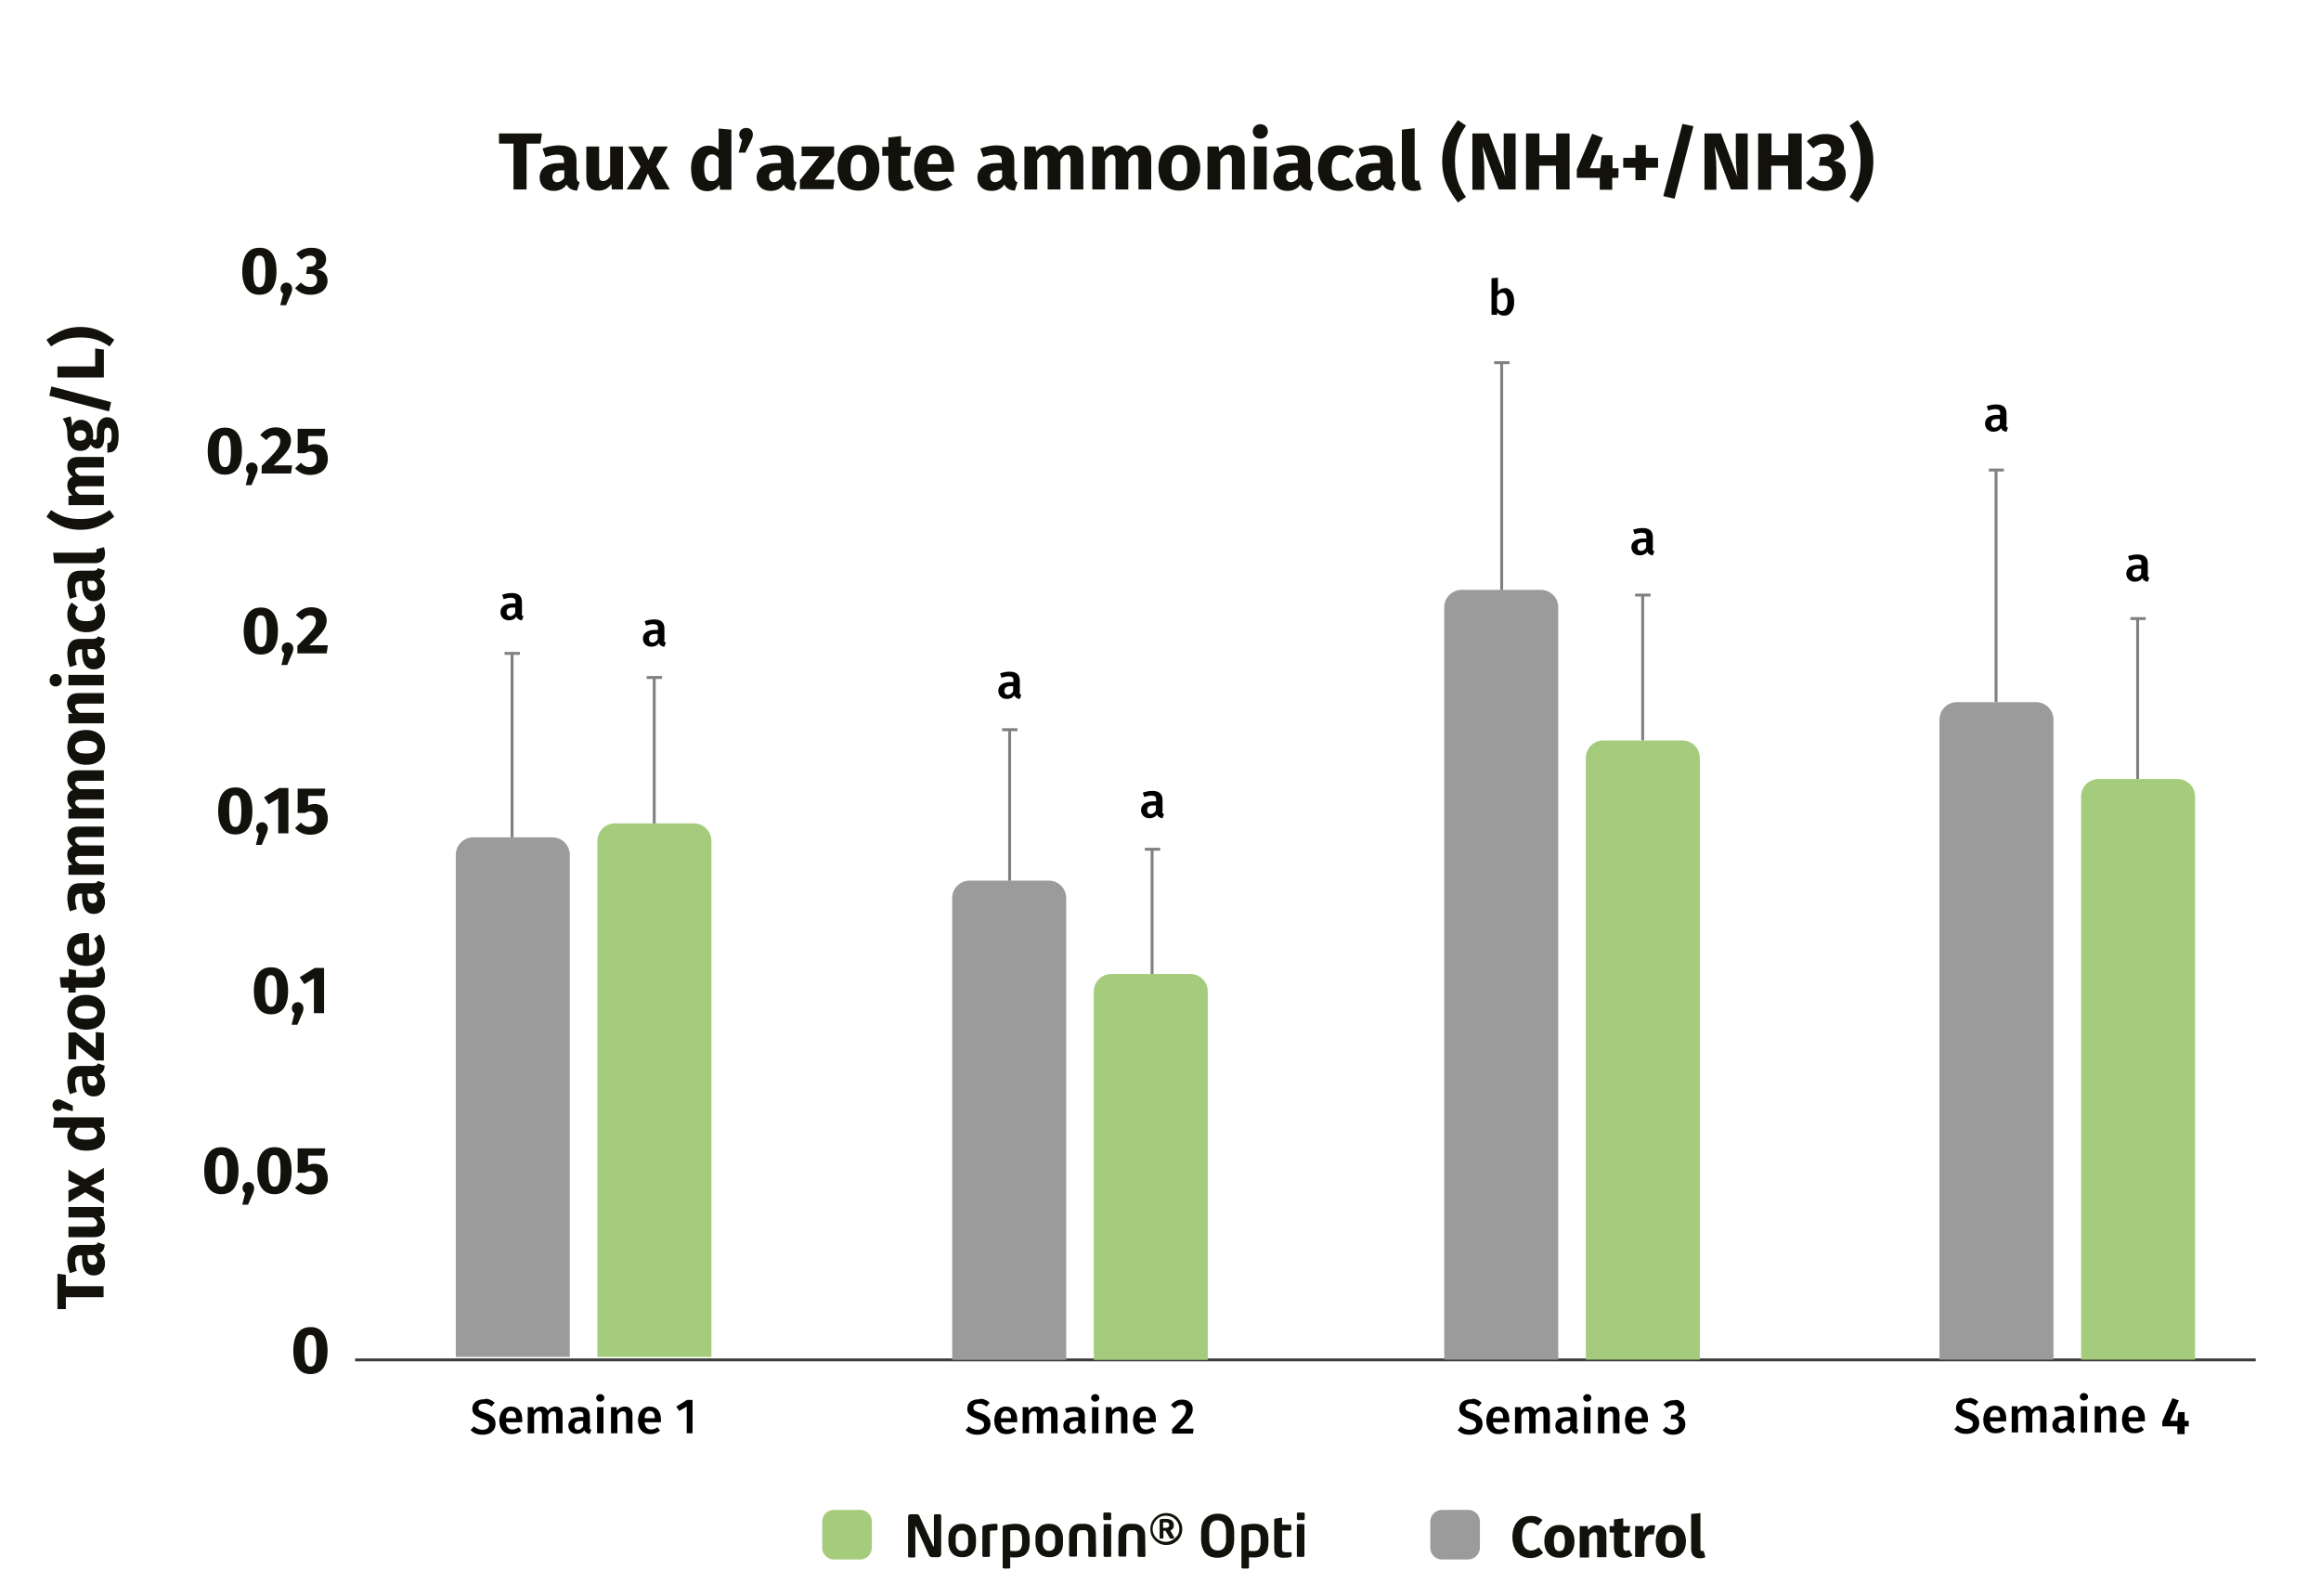 <svg xmlns="http://www.w3.org/2000/svg" xmlns:xlink="http://www.w3.org/1999/xlink" id="Calque_1" x="0px" y="0px" viewBox="0 0 800 550" style="enable-background:new 0 0 800 550;" xml:space="preserve"> <style type="text/css"> .st0{fill:#12110B;} .st1{fill:#9C9B9B;} .st2{fill:#A5CC7D;} .st3{fill:none;stroke:#3C3C3B;stroke-miterlimit:10;} .st4{fill:none;stroke:#808080;stroke-miterlimit:10;} </style> <g> <path class="st0" d="M95.3,93.5c0,5.2-2,8.1-5.9,8.1c-3.8,0-5.9-2.9-5.9-8.1s2-8.1,5.9-8.1C93.3,85.3,95.3,88.2,95.3,93.5z M87.3,93.5c0,4.1,0.6,5.5,2.1,5.5s2.1-1.2,2.1-5.5c0-4.2-0.6-5.4-2.1-5.4C87.9,88,87.3,89.3,87.3,93.5z"></path> <path class="st0" d="M100.7,99.5c0,0.7-0.2,1.3-0.7,2.4l-1.4,3.3h-2l1-4c-0.6-0.4-0.9-1-0.9-1.7c0-1.2,0.9-2.1,2.1-2.1 C99.8,97.4,100.7,98.3,100.7,99.5z"></path> <path class="st0" d="M112.4,89.3c0,1.9-1.1,3.2-3,3.7c1.9,0.2,3.5,1.4,3.5,3.8c0,2.6-2.1,4.8-5.9,4.8c-2.3,0-4.1-0.9-5.3-2.3l2-1.9 c1,1,2,1.5,3.2,1.5c1.4,0,2.4-0.8,2.4-2.3c0-1.6-0.9-2.2-2.5-2.2h-1.3l0.4-2.5h0.9c1.4,0,2.2-0.7,2.2-2c0-1.1-0.8-1.8-2.1-1.8 c-1.1,0-2.1,0.5-3,1.4l-1.8-2c1.4-1.4,3.2-2.1,5.2-2.1C110.6,85.3,112.4,87.1,112.4,89.3z"></path> <path class="st0" d="M83.4,155.5c0,5.2-2,8.1-5.9,8.1c-3.8,0-5.9-2.9-5.9-8.1c0-5.2,2-8.1,5.9-8.1 C81.4,147.3,83.4,150.2,83.4,155.5z M75.4,155.5c0,4.1,0.6,5.5,2.1,5.5s2.1-1.2,2.1-5.5c0-4.2-0.6-5.4-2.1-5.4 C76.1,150,75.4,151.3,75.4,155.5z"></path> <path class="st0" d="M88.8,161.5c0,0.7-0.2,1.3-0.7,2.4l-1.4,3.3h-2l1-4c-0.6-0.4-0.9-1-0.9-1.7c0-1.2,0.9-2.1,2.1-2.1 C87.9,159.4,88.8,160.3,88.8,161.5z"></path> <path class="st0" d="M100.3,151.8c0,2.4-1.2,4.2-6,8.6h6.4l-0.4,2.8H90.2v-2.6c5.2-5.2,6.4-6.6,6.4-8.5c0-1.3-0.8-2-2-2 c-1.1,0-1.9,0.5-2.8,1.6l-2.1-1.7c1.2-1.6,3-2.7,5.3-2.7C98.4,147.3,100.3,149.4,100.3,151.8z"></path> <path class="st0" d="M111.8,150.3h-5.6v3.3c0.8-0.4,1.6-0.5,2.3-0.5c2.6,0,4.5,1.8,4.5,5.1s-2.4,5.5-6.1,5.5c-2.4,0-4-1-5.2-2.3 l2-1.9c0.8,0.9,1.7,1.5,3,1.5c1.6,0,2.5-1,2.5-2.8c0-1.9-0.9-2.6-2.2-2.6c-0.6,0-1.1,0.2-1.9,0.6h-2.5v-8.4h9.5L111.8,150.3z"></path> <path class="st0" d="M95.8,217.5c0,5.2-2,8.1-5.9,8.1c-3.8,0-5.9-2.9-5.9-8.1c0-5.2,2-8.1,5.9-8.1 C93.7,209.3,95.8,212.2,95.8,217.5z M87.8,217.5c0,4.1,0.6,5.5,2.1,5.5s2.1-1.2,2.1-5.5c0-4.2-0.6-5.4-2.1-5.4 C88.4,212,87.8,213.3,87.8,217.5z"></path> <path class="st0" d="M101.1,223.5c0,0.7-0.2,1.3-0.7,2.4l-1.4,3.3h-2l1-4c-0.6-0.4-0.9-1-0.9-1.7c0-1.2,0.9-2.1,2.1-2.1 C100.2,221.4,101.1,222.3,101.1,223.5z"></path> <path class="st0" d="M112.6,213.8c0,2.4-1.2,4.2-6,8.6h6.4l-0.4,2.8h-10.1v-2.6c5.2-5.2,6.4-6.6,6.4-8.5c0-1.3-0.8-2-2-2 c-1.1,0-1.9,0.5-2.8,1.6L102,212c1.2-1.6,3-2.7,5.3-2.7C110.8,209.3,112.6,211.4,112.6,213.8z"></path> <path class="st0" d="M87,279.5c0,5.2-2,8.1-5.9,8.1c-3.8,0-5.9-2.9-5.9-8.1s2-8.1,5.9-8.1C84.9,271.3,87,274.2,87,279.5z M79,279.5 c0,4.1,0.6,5.5,2.1,5.5s2.1-1.2,2.1-5.5c0-4.2-0.6-5.4-2.1-5.4C79.6,274,79,275.3,79,279.5z"></path> <path class="st0" d="M92.3,285.5c0,0.7-0.2,1.3-0.7,2.4l-1.4,3.3h-2l1-4c-0.6-0.4-0.9-1-0.9-1.7c0-1.2,0.9-2.1,2.1-2.1 C91.4,283.4,92.3,284.3,92.3,285.5z"></path> <path class="st0" d="M99.5,287.2h-3.6v-12l-3.3,2l-1.6-2.4l5.2-3.2h3.2v15.6H99.5z"></path> <path class="st0" d="M111.8,274.3h-5.6v3.3c0.8-0.4,1.6-0.5,2.3-0.5c2.6,0,4.5,1.8,4.5,5.1c0,3.3-2.4,5.5-6.1,5.5 c-2.4,0-4-1-5.2-2.3l2-1.9c0.8,0.9,1.7,1.5,3,1.5c1.6,0,2.5-1,2.5-2.8c0-1.9-0.9-2.6-2.2-2.6c-0.6,0-1.1,0.2-1.9,0.6h-2.5v-8.4h9.5 L111.8,274.3z"></path> <path class="st0" d="M99.3,341.5c0,5.2-2,8.1-5.9,8.1c-3.8,0-5.9-2.9-5.9-8.1s2-8.1,5.9-8.1C97.2,333.3,99.3,336.2,99.3,341.5z M91.3,341.5c0,4.1,0.6,5.5,2.1,5.5s2.1-1.2,2.1-5.5c0-4.2-0.6-5.4-2.1-5.4C91.9,336,91.3,337.3,91.3,341.5z"></path> <path class="st0" d="M104.6,347.5c0,0.7-0.2,1.3-0.7,2.4l-1.4,3.3h-2l1-4c-0.6-0.4-0.9-1-0.9-1.7c0-1.2,0.9-2.1,2.1-2.1 C103.7,345.4,104.6,346.3,104.6,347.5z"></path> <path class="st0" d="M111.8,349.2h-3.6v-12l-3.3,2l-1.6-2.4l5.2-3.2h3.2v15.6H111.8z"></path> <path class="st0" d="M82.2,403.5c0,5.2-2,8.1-5.9,8.1c-3.8,0-5.9-2.9-5.9-8.1s2-8.1,5.9-8.1C80.1,395.3,82.2,398.2,82.2,403.5z M74.2,403.5c0,4.1,0.6,5.5,2.1,5.5s2.1-1.2,2.1-5.5c0-4.2-0.6-5.4-2.1-5.4C74.8,398,74.2,399.3,74.2,403.5z"></path> <path class="st0" d="M87.6,409.5c0,0.7-0.2,1.3-0.7,2.4l-1.4,3.3h-2l1-4c-0.6-0.4-0.9-1-0.9-1.7c0-1.2,0.9-2.1,2.1-2.1 C86.7,407.4,87.6,408.3,87.6,409.5z"></path> <path class="st0" d="M100.5,403.5c0,5.2-2,8.1-5.9,8.1c-3.8,0-5.9-2.9-5.9-8.1s2-8.1,5.9-8.1C98.5,395.3,100.5,398.2,100.5,403.5z M92.5,403.5c0,4.1,0.6,5.5,2.1,5.5s2.1-1.2,2.1-5.5c0-4.2-0.6-5.4-2.1-5.4C93.1,398,92.5,399.3,92.5,403.5z"></path> <path class="st0" d="M111.8,398.3h-5.6v3.3c0.8-0.4,1.6-0.5,2.3-0.5c2.6,0,4.5,1.8,4.5,5.1c0,3.3-2.4,5.5-6.1,5.5 c-2.4,0-4-1-5.2-2.3l2-1.9c0.8,0.9,1.7,1.5,3,1.5c1.6,0,2.5-1,2.5-2.8c0-1.9-0.9-2.6-2.2-2.6c-0.6,0-1.1,0.2-1.9,0.6h-2.5v-8.4h9.5 L111.8,398.3z"></path> <path class="st0" d="M112.9,465.5c0,5.2-2,8.1-5.9,8.1c-3.8,0-5.9-2.9-5.9-8.1s2-8.1,5.9-8.1C110.8,457.3,112.9,460.2,112.9,465.5z M104.9,465.5c0,4.1,0.6,5.5,2.1,5.5s2.1-1.2,2.1-5.5c0-4.2-0.6-5.4-2.1-5.4C105.5,460,104.9,461.3,104.9,465.5z"></path> </g> <g> <path class="st0" d="M186.3,49.5h-4.8v15.8H177V49.5h-5V46h14.8L186.3,49.5z"></path> <path class="st0" d="M199.8,62.8l-0.9,2.9c-1.7-0.1-2.9-0.7-3.6-2.1c-1.1,1.6-2.7,2.2-4.5,2.2c-3,0-4.8-1.9-4.8-4.6 c0-3.2,2.5-5,6.9-5h1.5v-0.6c0-1.8-0.7-2.3-2.5-2.3c-0.9,0-2.4,0.3-3.9,0.8l-1-2.9c1.9-0.7,3.9-1.1,5.6-1.1c4.3,0,6.1,1.8,6.1,5.2 V61C198.8,62.2,199.1,62.6,199.8,62.8z M194.5,61.3v-2.6h-1.1c-2,0-3,0.7-3,2.2c0,1.2,0.6,1.9,1.7,1.9 C193.2,62.7,194,62.1,194.5,61.3z"></path> <path class="st0" d="M214.7,65.3h-3.8l-0.2-1.9c-1.1,1.6-2.5,2.3-4.5,2.3c-2.8,0-4.1-1.8-4.1-4.6V50.5h4.4v10 c0,1.5,0.5,1.9,1.4,1.9s1.8-0.6,2.4-1.7V50.5h4.4L214.7,65.3L214.7,65.3z"></path> <path class="st0" d="M230.9,65.3h-5l-2.6-5.5l-2.5,5.5H216l4.8-7.8l-4.3-7h4.9l2.1,4.7l2-4.7h4.7l-4,6.9L230.9,65.3z"></path> <path class="st0" d="M252.1,44.7v20.7h-3.9l-0.2-1.7c-0.9,1.2-2.2,2.2-4.2,2.2c-3.8,0-5.6-3.1-5.6-7.9c0-4.6,2.4-7.8,6-7.8 c1.4,0,2.6,0.5,3.5,1.4v-7.3L252.1,44.7z M247.7,60.9v-6.4c-0.7-0.8-1.3-1.3-2.3-1.3c-1.6,0-2.7,1.3-2.7,4.6c0,3.7,1,4.6,2.4,4.6 C246.2,62.6,247,62,247.7,60.9z"></path> <path class="st0" d="M259.5,46.3c0,0.7-0.2,1.4-0.8,2.6l-1.8,3.7h-2.3l1.2-4.4c-0.6-0.4-1-1-1-1.9c0-1.3,1-2.2,2.4-2.2 S259.5,45,259.5,46.3z"></path> <path class="st0" d="M274.6,62.8l-0.9,2.9c-1.7-0.1-2.9-0.7-3.6-2.1c-1.1,1.6-2.7,2.2-4.5,2.2c-3,0-4.8-1.9-4.8-4.6 c0-3.2,2.5-5,6.9-5h1.5v-0.6c0-1.8-0.7-2.3-2.5-2.3c-0.9,0-2.4,0.3-3.9,0.8l-1-2.9c1.9-0.7,3.9-1.1,5.6-1.1c4.3,0,6.1,1.8,6.1,5.2 V61C273.6,62.2,273.9,62.6,274.6,62.8z M269.2,61.3v-2.6h-1.1c-2,0-3,0.7-3,2.2c0,1.2,0.6,1.9,1.7,1.9 C267.9,62.7,268.7,62.1,269.2,61.3z"></path> <path class="st0" d="M287.5,53.6l-6.7,8.3h6.8l-0.4,3.3h-11.5v-3.1l6.7-8.3h-6.1v-3.3h11.2V53.6z"></path> <path class="st0" d="M303.1,57.9c0,4.7-2.7,7.8-7.2,7.8s-7.2-2.9-7.2-7.9c0-4.7,2.7-7.8,7.2-7.8S303.1,53,303.1,57.9z M293.2,57.9 c0,3.3,0.9,4.6,2.7,4.6s2.7-1.4,2.7-4.6c0-3.3-0.9-4.6-2.7-4.6S293.2,54.7,293.2,57.9z"></path> <path class="st0" d="M315,64.6c-1.1,0.8-2.7,1.2-4,1.2c-3.3,0-4.8-1.9-4.8-5.3v-6.8h-2.1v-3.1h2.1v-3.2l4.4-0.5v3.7h3.4l-0.5,3.1 h-2.9v6.8c0,1.4,0.5,1.9,1.4,1.9c0.5,0,1-0.1,1.6-0.5L315,64.6z"></path> <path class="st0" d="M328.8,59.2h-9.1c0.3,2.6,1.5,3.4,3.3,3.4c1.2,0,2.3-0.4,3.5-1.3l1.8,2.4c-1.5,1.2-3.4,2.1-5.8,2.1 c-4.9,0-7.4-3.2-7.4-7.8c0-4.4,2.4-7.9,6.9-7.9c4.2,0,6.8,2.8,6.8,7.6C328.9,58.1,328.8,58.8,328.8,59.2z M324.6,56.4 c0-2-0.6-3.4-2.4-3.4c-1.5,0-2.3,0.9-2.5,3.6h4.9V56.4z"></path> <path class="st0" d="M350.7,62.8l-0.9,2.9c-1.7-0.1-2.9-0.7-3.6-2.1c-1.1,1.6-2.7,2.2-4.5,2.2c-3,0-4.8-1.9-4.8-4.6 c0-3.2,2.5-5,6.9-5h1.5v-0.6c0-1.8-0.7-2.3-2.5-2.3c-0.9,0-2.4,0.3-3.9,0.8l-1-2.9c1.9-0.7,3.9-1.1,5.6-1.1c4.3,0,6.1,1.8,6.1,5.2 V61C349.7,62.2,350,62.6,350.7,62.8z M345.4,61.3v-2.6h-1.1c-2,0-3,0.7-3,2.2c0,1.2,0.6,1.9,1.7,1.9 C344.1,62.7,344.9,62.1,345.4,61.3z"></path> <path class="st0" d="M373.4,54.5v10.8H369v-10c0-1.6-0.6-2-1.2-2c-0.9,0-1.6,0.7-2.3,1.9v10.1h-4.4v-10c0-1.6-0.6-2-1.3-2 c-0.9,0-1.6,0.7-2.3,1.9v10.1h-4.4V50.5h3.8l0.3,1.8c1.1-1.5,2.5-2.2,4.3-2.2c1.6,0,2.9,0.8,3.5,2.3c1.2-1.6,2.5-2.3,4.4-2.3 C371.8,50.1,373.4,51.7,373.4,54.5z"></path> <path class="st0" d="M396.8,54.5v10.8h-4.4v-10c0-1.6-0.6-2-1.2-2c-0.9,0-1.6,0.7-2.3,1.9v10.1h-4.4v-10c0-1.6-0.6-2-1.3-2 c-0.9,0-1.6,0.7-2.3,1.9v10.1h-4.4V50.5h3.8l0.3,1.8c1.1-1.5,2.5-2.2,4.3-2.2c1.6,0,2.9,0.8,3.5,2.3c1.2-1.6,2.5-2.3,4.4-2.3 C395.2,50.1,396.8,51.7,396.8,54.5z"></path> <path class="st0" d="M413.7,57.9c0,4.7-2.7,7.8-7.2,7.8s-7.2-2.9-7.2-7.9c0-4.7,2.7-7.8,7.2-7.8S413.7,53,413.7,57.9z M403.8,57.9 c0,3.3,0.9,4.6,2.7,4.6s2.7-1.4,2.7-4.6c0-3.3-0.9-4.6-2.7-4.6S403.8,54.7,403.8,57.9z"></path> <path class="st0" d="M429,54.5v10.8h-4.4v-10c0-1.6-0.5-2-1.4-2c-1,0-1.8,0.7-2.6,1.9v10.1h-4.4V50.5h3.8l0.3,1.8 c1.2-1.5,2.6-2.3,4.5-2.3C427.5,50.1,429,51.7,429,54.5z"></path> <path class="st0" d="M437,45.3c0,1.4-1.1,2.5-2.6,2.5s-2.6-1.1-2.6-2.5s1.1-2.5,2.6-2.5S437,43.8,437,45.3z M436.6,65.3h-4.4V50.5 h4.4V65.3z"></path> <path class="st0" d="M452.7,62.8l-0.9,2.9c-1.7-0.1-2.9-0.7-3.6-2.1c-1.1,1.6-2.7,2.2-4.5,2.2c-3,0-4.8-1.9-4.8-4.6 c0-3.2,2.5-5,6.9-5h1.5v-0.6c0-1.8-0.7-2.3-2.5-2.3c-0.9,0-2.4,0.3-3.9,0.8l-1-2.9c1.9-0.7,3.9-1.1,5.6-1.1c4.3,0,6.1,1.8,6.1,5.2 V61C451.7,62.2,452,62.6,452.7,62.8z M447.4,61.3v-2.6h-1.1c-2,0-3,0.7-3,2.2c0,1.2,0.6,1.9,1.7,1.9 C446.1,62.7,446.9,62.1,447.4,61.3z"></path> <path class="st0" d="M466.7,51.9l-1.9,2.6c-0.9-0.7-1.8-1.1-2.8-1.1c-1.9,0-3,1.3-3,4.6s1.2,4.3,2.9,4.3c1.1,0,1.8-0.3,2.8-1 l1.9,2.7c-1.4,1.1-3,1.8-5,1.8c-4.5,0-7.3-3.1-7.3-7.7c0-4.7,2.8-8,7.2-8C463.7,50.1,465.3,50.7,466.7,51.9z"></path> <path class="st0" d="M481.1,62.8l-0.9,2.9c-1.7-0.1-2.9-0.7-3.6-2.1c-1.1,1.6-2.7,2.2-4.5,2.2c-2.9,0-4.8-1.9-4.8-4.6 c0-3.2,2.5-5,6.9-5h1.5v-0.6c0-1.8-0.7-2.3-2.5-2.3c-0.9,0-2.4,0.3-3.9,0.8l-1-2.9c1.9-0.7,3.9-1.1,5.6-1.1c4.3,0,6.1,1.8,6.1,5.2 V61C480.1,62.2,480.4,62.6,481.1,62.8z M475.8,61.3v-2.6h-1.1c-2,0-3,0.7-3,2.2c0,1.2,0.6,1.9,1.7,1.9 C474.5,62.7,475.3,62.1,475.8,61.3z"></path> <path class="st0" d="M483.2,61.6V44.7l4.4-0.5v17.2c0,0.6,0.2,0.9,0.8,0.9c0.3,0,0.5-0.1,0.7-0.1l0.8,3.1c-0.6,0.3-1.6,0.5-2.7,0.5 C484.7,65.8,483.2,64.3,483.2,61.6z"></path> <path class="st0" d="M505.3,43.3c-2.6,3.7-3.8,7.1-3.8,12.3s1.2,8.6,3.8,12.3l-2.8,1.9c-2.8-3.9-5.4-7.5-5.4-14.2 s2.6-10.3,5.4-14.2L505.3,43.3z"></path> <path class="st0" d="M522.4,65.3h-5.8L511,50.4c0.2,1.8,0.6,4.3,0.6,7.9v7.1h-4.1V46h5.7l5.7,15c-0.3-1.6-0.6-4.1-0.6-7.2V46h4.1 V65.3z"></path> <path class="st0" d="M536.3,57.1h-5.8v8.3H526V46h4.6v7.5h5.8V46h4.6v19.3h-4.6L536.3,57.1L536.3,57.1z"></path> <path class="st0" d="M557.8,61.3h-2.1v4.1h-4.3v-4.1h-7.9v-2.9l5.3-12.3l3.7,1.4L548,58h3.5l0.5-4.5h3.8V58h2.1L557.8,61.3 L557.8,61.3z"></path> <path class="st0" d="M567.3,54.4h4.2v3.4h-4.2v4.3h-3.6v-4.3h-4.2v-3.4h4.2V50h3.6V54.4z"></path> <path class="st0" d="M583.7,43.5l-6.5,25l-3.9-0.9l6.6-24.9L583.7,43.5z"></path> <path class="st0" d="M602.4,65.3h-5.8L591,50.4c0.2,1.8,0.6,4.3,0.6,7.9v7.1h-4.1V46h5.7l5.7,15c-0.3-1.6-0.6-4.1-0.6-7.2V46h4.1 V65.3z"></path> <path class="st0" d="M616.3,57.1h-5.8v8.3H606V46h4.6v7.5h5.8V46h4.6v19.3h-4.6L616.3,57.1L616.3,57.1z"></path> <path class="st0" d="M635.6,50.9c0,2.3-1.4,3.8-3.7,4.5c2.3,0.3,4.3,1.6,4.3,4.6c0,3.1-2.5,5.8-7.2,5.8c-2.8,0-5-1.1-6.5-2.8 l2.4-2.3c1.3,1.3,2.4,1.8,3.8,1.8c1.7,0,2.9-1,2.9-2.7c0-2-1.1-2.7-3.1-2.7h-1.6l0.5-3h1.1c1.7,0,2.7-0.9,2.7-2.4 c0-1.4-1-2.2-2.5-2.2c-1.4,0-2.6,0.6-3.7,1.6l-2.2-2.4c1.8-1.7,3.8-2.5,6.3-2.5C633.4,46.1,635.6,48.3,635.6,50.9z"></path> <path class="st0" d="M645.7,55.6c0,6.7-2.6,10.3-5.4,14.2l-2.8-1.9c2.6-3.7,3.8-7.1,3.8-12.3s-1.2-8.6-3.8-12.3l2.8-1.9 C643.1,45.3,645.7,48.9,645.7,55.6z"></path> </g> <g> <path class="st0" d="M324.3,535.9c0,0.4-0.2,0.6-0.5,0.7c-0.1,0-0.2,0.1-0.3,0.1h-2c-0.5,0-0.8-0.1-1-0.3c-0.1-0.1-0.2-0.2-0.3-0.4 l-4.4-9.7c-0.1-0.1-0.1-0.2-0.2-0.2s-0.1,0.1-0.1,0.2v10.1c0,0.2-0.1,0.4-0.4,0.4h-1.7c-0.2,0-0.3-0.1-0.4-0.3v-0.1v-13.7 c0-0.4,0.2-0.6,0.5-0.7c0.1,0,0.2-0.1,0.3-0.1h2.2c0.3,0,0.6,0.1,0.8,0.4c0,0.1,0.1,0.1,0.1,0.2l4.7,10.3c0,0.1,0.1,0.2,0.2,0.2 s0.1-0.1,0.1-0.2v-10.5c0-0.2,0.1-0.3,0.4-0.4h1.7c0.2,0,0.3,0.1,0.4,0.4v13.6H324.3z"></path> <path class="st0" d="M336.4,531.8c0,1.9-0.6,3.2-1.8,4.1c-0.8,0.6-1.8,0.8-2.9,0.8c-1.9,0-3.3-0.7-4.1-2.2 c-0.4-0.8-0.7-1.7-0.7-2.8v-1.6c0-1.9,0.6-3.2,1.8-4.1c0.8-0.6,1.8-0.8,2.9-0.8c1.9,0,3.3,0.7,4.1,2.2c0.4,0.8,0.7,1.7,0.7,2.8 V531.8z M333.7,531.8v-1.6c0-1.4-0.5-2.2-1.4-2.6c-0.2-0.1-0.5-0.1-0.8-0.1c-1.1,0-1.7,0.5-2,1.6c-0.1,0.3-0.1,0.7-0.1,1.1v1.6 c0,1.4,0.5,2.2,1.4,2.6c0.2,0.1,0.5,0.1,0.8,0.1c1.1,0,1.7-0.5,2-1.6C333.7,532.6,333.7,532.2,333.7,531.8z"></path> <path class="st0" d="M343.8,527.1c0,0.2-0.2,0.4-0.6,0.4c-0.9,0-1.5,0-2,0.1v8.6c0,0.2-0.1,0.4-0.3,0.4h-0.1H339 c-0.2,0-0.3-0.1-0.4-0.3v-0.1v-9.8c0-0.3,0.2-0.5,0.5-0.6c1.2-0.4,2.5-0.6,4.1-0.6c0.4,0,0.6,0.1,0.6,0.3L343.8,527.1L343.8,527.1z "></path> <path class="st0" d="M354.9,531.8c0,2.5-0.9,4.1-2.8,4.7c-0.6,0.2-1.3,0.3-2,0.3c-0.6,0-1.2,0-1.9-0.1v3.5c0,0.2-0.1,0.3-0.3,0.4 h-0.1H346c-0.2,0-0.3-0.1-0.4-0.3v-0.1v-13.9c0-0.2,0.1-0.4,0.3-0.5c0.1,0,0.1,0,0.2-0.1c1.3-0.3,2.7-0.5,4-0.5c2.4,0,3.9,1,4.5,3 c0.2,0.6,0.3,1.3,0.3,2V531.8z M352.3,531.8v-1.5c0-1.6-0.5-2.5-1.4-2.8c-0.2-0.1-0.5-0.1-0.8-0.1c-0.8,0-1.5,0-1.9,0.1v7 c0.7,0.1,1.3,0.1,1.9,0.1c1.2,0,1.9-0.6,2.1-1.9C352.3,532.5,352.3,532.2,352.3,531.8z"></path> <path class="st0" d="M366.4,531.8c0,1.9-0.6,3.2-1.8,4.1c-0.8,0.6-1.8,0.8-2.9,0.8c-1.9,0-3.3-0.7-4.1-2.2 c-0.4-0.8-0.7-1.7-0.7-2.8v-1.6c0-1.9,0.6-3.2,1.8-4.1c0.8-0.6,1.8-0.8,2.9-0.8c1.9,0,3.3,0.7,4.1,2.2c0.4,0.8,0.7,1.7,0.7,2.8 V531.8z M363.7,531.8v-1.6c0-1.4-0.5-2.2-1.4-2.6c-0.2-0.1-0.5-0.1-0.8-0.1c-1.1,0-1.7,0.5-2,1.6c-0.1,0.3-0.1,0.7-0.1,1.1v1.6 c0,1.4,0.5,2.2,1.4,2.6c0.2,0.1,0.5,0.1,0.8,0.1c1.1,0,1.7-0.5,2-1.6C363.7,532.6,363.7,532.2,363.7,531.8z"></path> <path class="st0" d="M377.8,536.2c0,0.2-0.1,0.4-0.3,0.4h-0.1h-1.9c-0.2-0.1-0.3-0.2-0.4-0.4v-6.9c0-1.1-0.3-1.7-1-1.9 c-0.1,0-0.2,0-0.3,0h-1.2c-0.8,0-1.3,0.5-1.4,1.5c0,0.1,0,0.2,0,0.3v6.9c0,0.2-0.1,0.4-0.3,0.4h-0.1h-1.9c-0.2-0.1-0.3-0.2-0.4-0.4 v-6.9c0-1.7,0.6-2.9,1.8-3.5c0.6-0.4,1.4-0.5,2.2-0.5h1.2c1.7,0,2.9,0.7,3.6,2c0.3,0.6,0.4,1.3,0.4,2.1L377.8,536.2L377.8,536.2z"></path> <path class="st0" d="M383,523.5c0,0.2-0.1,0.3-0.3,0.4h-0.1h-1.9c-0.2,0-0.3-0.1-0.4-0.3v-0.1v-1.8c0-0.2,0.1-0.3,0.3-0.4h0.1h1.9 c0.2,0,0.3,0.1,0.4,0.3v0.1V523.5z M383,536.2c0,0.2-0.1,0.3-0.3,0.4h-0.1h-1.8c-0.2,0-0.3-0.1-0.4-0.3v-0.1v-10.5 c0-0.2,0.1-0.3,0.3-0.4h0.1h1.8c0.2,0,0.3,0.1,0.4,0.3v0.1V536.2z"></path> <path class="st0" d="M394.8,536.2c0,0.2-0.1,0.4-0.3,0.4h-0.1h-1.9c-0.2-0.1-0.3-0.2-0.4-0.4v-6.9c0-1.1-0.3-1.7-1-1.9 c-0.1,0-0.2,0-0.3,0h-1.2c-0.8,0-1.3,0.5-1.4,1.5c0,0.1,0,0.2,0,0.3v6.9c0,0.2-0.1,0.4-0.3,0.4h-0.1h-1.9c-0.2-0.1-0.3-0.2-0.4-0.4 v-6.9c0-1.7,0.6-2.9,1.8-3.5c0.6-0.4,1.4-0.5,2.2-0.5h1.2c1.7,0,2.9,0.7,3.6,2c0.3,0.6,0.4,1.3,0.4,2.1L394.8,536.2L394.8,536.2z"></path> <path class="st0" d="M407.5,527c0,1.6-0.6,2.9-1.7,4c-1.1,1-2.3,1.5-3.8,1.5c-1.6,0-2.9-0.6-4-1.7c-1-1.1-1.5-2.3-1.5-3.8 c0-1.6,0.6-2.9,1.7-4c1.1-1,2.3-1.5,3.8-1.5c1.6,0,2.9,0.6,4,1.7C406.9,524.3,407.5,525.5,407.5,527z M406.5,527 c0-1.3-0.5-2.5-1.5-3.4c-0.9-0.8-1.9-1.2-3.1-1.2c-1.4,0-2.5,0.5-3.4,1.5c-0.8,0.9-1.2,1.9-1.2,3c0,1.4,0.5,2.5,1.5,3.4 c0.9,0.8,1.9,1.1,3,1.1c1.4,0,2.5-0.5,3.4-1.5C406.1,529.2,406.5,528.1,406.5,527z M404.6,530.1c0,0.1-0.1,0.2-0.2,0.2h-1 c-0.1,0-0.2-0.1-0.2-0.2l-1.4-2.4c0-0.1-0.1-0.1-0.2-0.1H401v2.4c0,0.1-0.1,0.2-0.2,0.3h-0.9c-0.1,0-0.2-0.1-0.2-0.3v-5.9 c0-0.3,0.1-0.5,0.4-0.5c0.4-0.1,1-0.1,1.7-0.1c1.6,0,2.4,0.5,2.7,1.5c0,0.2,0.1,0.4,0.1,0.6v0.1c0,0.9-0.4,1.5-1.2,1.8l1.4,2.5 C404.6,530,404.6,530,404.6,530.1z M403,525.7L403,525.7c0-0.6-0.3-0.9-0.8-1c-0.1,0-0.3,0-0.5,0h-0.6h-0.2v1.9h0.9 C402.6,526.6,403,526.2,403,525.7z"></path> <path class="st0" d="M425.4,530.6c0,3-1.1,4.9-3.2,5.8c-0.7,0.3-1.6,0.5-2.5,0.5c-2.5,0-4.1-0.9-5-2.8c-0.4-0.9-0.7-2.1-0.7-3.4 V528c0-3,1.1-4.9,3.2-5.8c0.7-0.3,1.6-0.5,2.5-0.5c2.5,0,4.1,0.9,5,2.8c0.4,0.9,0.7,2.1,0.7,3.4V530.6z M422.6,530.6v-2.7 c0-2.2-0.7-3.5-2.2-3.8c-0.2,0-0.5-0.1-0.7-0.1c-1.6,0-2.5,0.8-2.8,2.5c-0.1,0.4-0.1,0.8-0.1,1.3v2.7c0,2.2,0.7,3.5,2.2,3.8 c0.2,0,0.5,0.1,0.7,0.1c1.6,0,2.5-0.8,2.8-2.5C422.6,531.5,422.6,531.1,422.6,530.6z"></path> <path class="st0" d="M437.2,531.8c0,2.5-0.9,4.1-2.8,4.7c-0.6,0.2-1.3,0.3-2,0.3c-0.6,0-1.2,0-1.9-0.1v3.5c0,0.2-0.1,0.3-0.3,0.4 h-0.1h-1.8c-0.2,0-0.3-0.1-0.4-0.3v-0.1v-13.9c0-0.2,0.1-0.4,0.3-0.5c0.1,0,0.1,0,0.2-0.1c1.3-0.3,2.7-0.5,4-0.5c2.4,0,3.9,1,4.5,3 c0.2,0.6,0.3,1.3,0.3,2L437.2,531.8L437.2,531.8z M434.5,531.8v-1.5c0-1.6-0.5-2.5-1.4-2.8c-0.2-0.1-0.5-0.1-0.8-0.1 c-0.8,0-1.5,0-1.9,0.1v7c0.7,0.1,1.3,0.1,1.9,0.1c1.2,0,1.9-0.6,2.1-1.9C434.5,532.5,434.5,532.2,434.5,531.8z"></path> <path class="st0" d="M445.1,536.3c0,0.2-0.1,0.3-0.4,0.4c-0.6,0.1-1.4,0.2-2.3,0.2c-1.5,0-2.5-0.5-2.9-1.4c-0.2-0.4-0.3-1-0.3-1.6 v-10.1c0-0.2,0.1-0.3,0.4-0.4l1.9-0.3h0.1c0.2,0,0.3,0.1,0.3,0.3v0.1v2h2.8c0.2,0,0.3,0.1,0.4,0.3v0.1v1.2c0,0.2-0.1,0.3-0.3,0.4 h-0.1h-2.8v6.5c0,0.5,0.2,0.8,0.6,0.9c0.1,0,0.4,0.1,0.7,0.1h1.6c0.3,0,0.4,0.1,0.4,0.3v1H445.1z"></path> <path class="st0" d="M449.7,523.5c0,0.2-0.1,0.3-0.3,0.4h-0.1h-1.9c-0.2,0-0.3-0.1-0.4-0.3v-0.1v-1.8c0-0.2,0.1-0.3,0.3-0.4h0.1 h1.9c0.2,0,0.3,0.1,0.4,0.3v0.1V523.5z M449.6,536.2c0,0.2-0.1,0.3-0.3,0.4h-0.1h-1.8c-0.2,0-0.3-0.1-0.4-0.3v-0.1v-10.5 c0-0.2,0.1-0.3,0.3-0.4h0.1h1.8c0.2,0,0.3,0.1,0.4,0.3v0.1V536.2z"></path> </g> <g> <path class="st0" d="M531.7,523.9l-1.6,1.9c-0.8-0.6-1.6-1-2.5-1c-1.8,0-3,1.4-3,4.8c0,3.3,1.2,4.8,3.1,4.8c1.1,0,1.9-0.5,2.7-1.1 l1.5,1.9c-0.9,0.9-2.4,1.8-4.3,1.8c-3.8,0-6.3-2.6-6.3-7.3c0-4.6,2.7-7.2,6.3-7.2C529.3,522.4,530.6,523,531.7,523.9z"></path> <path class="st0" d="M542.7,531.3c0,3.4-2,5.6-5.2,5.6s-5.2-2.1-5.2-5.7c0-3.4,2-5.6,5.2-5.6S542.7,527.7,542.7,531.3z M535.6,531.3c0,2.4,0.6,3.3,1.9,3.3s1.9-1,1.9-3.3c0-2.4-0.6-3.3-1.9-3.3S535.6,529,535.6,531.3z"></path> <path class="st0" d="M553.7,528.9v7.8h-3.2v-7.2c0-1.1-0.4-1.4-1-1.4c-0.7,0-1.3,0.5-1.8,1.4v7.3h-3.2V526h2.7l0.2,1.3 c0.9-1.1,1.9-1.6,3.2-1.6C552.6,525.7,553.7,526.8,553.7,528.9z"></path> <path class="st0" d="M562.7,536.1c-0.8,0.6-1.9,0.8-2.9,0.8c-2.3,0-3.5-1.3-3.5-3.8v-4.9h-1.5V526h1.5v-2.3l3.2-0.4v2.7h2.4 l-0.3,2.2h-2.1v4.9c0,1,0.3,1.4,1,1.4c0.4,0,0.7-0.1,1.1-0.3L562.7,536.1z"></path> <path class="st0" d="M570.5,525.8l-0.5,3.1c-0.3-0.1-0.6-0.1-1-0.1c-1.3,0-1.8,0.9-2.2,2.5v5.3h-3.2V526h2.7l0.3,2.1 c0.5-1.5,1.5-2.4,2.7-2.4C569.9,525.7,570.2,525.7,570.5,525.8z"></path> <path class="st0" d="M581.1,531.3c0,3.4-2,5.6-5.2,5.6s-5.2-2.1-5.2-5.7c0-3.4,2-5.6,5.2-5.6S581.1,527.7,581.1,531.3z M574,531.3 c0,2.4,0.6,3.3,1.9,3.3s1.9-1,1.9-3.3c0-2.4-0.6-3.3-1.9-3.3S574,529,574,531.3z"></path> <path class="st0" d="M582.9,533.9v-12.1l3.2-0.3v12.4c0,0.4,0.2,0.7,0.6,0.7c0.2,0,0.4,0,0.5-0.1l0.6,2.2c-0.5,0.2-1.1,0.4-1.9,0.4 C583.9,537,582.9,535.9,582.9,533.9z"></path> </g> <path class="st1" d="M506,537.5h-9c-2.2,0-4-1.8-4-4v-9.1c0-2.2,1.8-4,4-4h9.1c2.2,0,4,1.8,4,4v9.1C510,535.7,508.2,537.5,506,537.5 z"></path> <path class="st2" d="M296.5,537.5h-9.1c-2.2,0-4-1.8-4-4v-9.1c0-2.2,1.8-4,4-4h9.1c2.2,0,4,1.8,4,4v9.1 C300.5,535.7,298.7,537.5,296.5,537.5z"></path> <g> <path d="M168.8,482.4c0.6,0.2,1.2,0.6,1.7,1.1l-1.1,1.3c-0.4-0.4-0.8-0.6-1.3-0.8c-0.4-0.2-0.9-0.2-1.4-0.2s-1,0.1-1.3,0.4 c-0.3,0.2-0.5,0.6-0.5,1c0,0.3,0.1,0.5,0.2,0.7c0.1,0.2,0.4,0.4,0.7,0.5s0.8,0.4,1.5,0.6c1.2,0.4,2,0.8,2.6,1.4 c0.6,0.5,0.9,1.3,0.9,2.4c0,0.7-0.2,1.3-0.5,1.9c-0.4,0.5-0.9,1-1.5,1.3c-0.7,0.3-1.5,0.5-2.4,0.5s-1.7-0.1-2.4-0.4 s-1.3-0.7-1.8-1.2l1.2-1.3c0.4,0.4,0.9,0.7,1.4,0.9s1,0.3,1.6,0.3s1.2-0.2,1.6-0.5c0.4-0.3,0.6-0.7,0.6-1.3c0-0.3-0.1-0.6-0.2-0.8 c-0.1-0.2-0.4-0.4-0.7-0.6s-0.8-0.4-1.4-0.6c-1.2-0.4-2.1-0.9-2.7-1.4c-0.6-0.5-0.8-1.3-0.8-2.1c0-0.6,0.2-1.2,0.5-1.7 s0.8-0.9,1.4-1.1c0.6-0.3,1.3-0.4,2.1-0.4C167.4,482,168.2,482.1,168.8,482.4z"></path> <path d="M180,490.2h-5.6c0.1,0.9,0.3,1.5,0.7,1.9s0.9,0.6,1.5,0.6c0.4,0,0.8-0.1,1.1-0.2c0.4-0.1,0.7-0.3,1.1-0.6l0.9,1.2 c-1,0.8-2.1,1.2-3.3,1.2c-1.4,0-2.4-0.4-3.2-1.3c-0.7-0.8-1.1-2-1.1-3.4c0-0.9,0.2-1.7,0.5-2.5c0.3-0.7,0.8-1.3,1.4-1.7 c0.6-0.4,1.3-0.6,2.1-0.6c1.3,0,2.2,0.4,2.9,1.2s1,1.9,1,3.3C180.1,489.4,180,489.7,180,490.2z M177.9,488.7c0-1.6-0.6-2.4-1.8-2.4 c-0.5,0-0.9,0.2-1.2,0.6s-0.5,1-0.5,1.9h3.5V488.7z"></path> <path d="M193.3,485.5c0.4,0.5,0.6,1.2,0.6,2v6.5h-2.2v-6.2c0-1-0.3-1.4-1-1.4c-0.4,0-0.7,0.1-0.9,0.3c-0.3,0.2-0.5,0.6-0.8,1v6.3 h-2.2v-6.2c0-1-0.3-1.4-1-1.4c-0.4,0-0.7,0.1-0.9,0.3c-0.3,0.2-0.5,0.6-0.8,1v6.3h-2.2v-9h1.9l0.2,1.2c0.7-1,1.5-1.4,2.6-1.4 c0.5,0,1,0.1,1.4,0.4s0.7,0.6,0.8,1.1c0.4-0.5,0.7-0.9,1.2-1.1s0.9-0.4,1.5-0.4C192.3,484.8,192.9,485,193.3,485.5z"></path> <path d="M203.3,492.4c0.1,0.2,0.3,0.3,0.5,0.4l-0.5,1.4c-0.5,0-0.9-0.2-1.2-0.4c-0.3-0.2-0.6-0.5-0.7-0.9c-0.3,0.5-0.7,0.8-1.1,1 c-0.5,0.2-1,0.3-1.5,0.3c-0.9,0-1.6-0.3-2.1-0.8s-0.8-1.2-0.8-2c0-1,0.4-1.7,1.1-2.2c0.7-0.5,1.7-0.8,3-0.8h1.1V488 c0-0.6-0.1-1-0.4-1.2c-0.3-0.2-0.7-0.3-1.3-0.3c-0.7,0-1.5,0.2-2.4,0.5l-0.5-1.5c1.1-0.4,2.2-0.6,3.3-0.6c2.3,0,3.5,1,3.5,3.1v3.8 C203.2,492,203.2,492.3,203.3,492.4z M201,491.6v-1.8h-0.9c-1.4,0-2.1,0.5-2.1,1.6c0,0.4,0.1,0.8,0.3,1s0.5,0.4,1,0.4 C200,492.7,200.6,492.3,201,491.6z"></path> <path d="M207.9,480.9c0.3,0.3,0.4,0.6,0.4,0.9s-0.1,0.7-0.4,0.9s-0.6,0.4-1,0.4s-0.7-0.1-1-0.4c-0.3-0.2-0.4-0.6-0.4-0.9 s0.1-0.7,0.4-0.9c0.3-0.3,0.6-0.4,1-0.4C207.3,480.5,207.6,480.6,207.9,480.9z M208,494h-2.2v-9h2.2V494z"></path> <path d="M217.3,485.5c0.4,0.5,0.7,1.2,0.7,2v6.5h-2.2v-6.2c0-0.5-0.1-0.9-0.3-1.1s-0.5-0.3-0.8-0.3c-0.4,0-0.7,0.1-1,0.3 s-0.6,0.6-0.9,1v6.3h-2.2v-9h1.9l0.2,1.2c0.7-1,1.7-1.4,2.7-1.4C216.2,484.8,216.8,485,217.3,485.5z"></path> <path d="M227.8,490.2h-5.6c0.1,0.9,0.3,1.5,0.7,1.9s0.9,0.6,1.5,0.6c0.4,0,0.8-0.1,1.1-0.2c0.4-0.1,0.7-0.3,1.1-0.6l0.9,1.2 c-1,0.8-2.1,1.2-3.3,1.2c-1.4,0-2.4-0.4-3.2-1.3c-0.7-0.8-1.1-2-1.1-3.4c0-0.9,0.2-1.7,0.5-2.5c0.3-0.7,0.8-1.3,1.4-1.7 c0.6-0.4,1.3-0.6,2.1-0.6c1.3,0,2.2,0.4,2.9,1.2s1,1.9,1,3.3C227.8,489.4,227.8,489.7,227.8,490.2z M225.7,488.7 c0-1.6-0.6-2.4-1.8-2.4c-0.5,0-0.9,0.2-1.2,0.6s-0.5,1-0.5,1.9h3.5V488.7z"></path> <path d="M238.8,494h-2.1v-9.2l-2.6,1.5l-1-1.5l3.7-2.3h1.9V494H238.8z"></path> </g> <g> <path d="M339.4,482.4c0.6,0.2,1.2,0.6,1.7,1.1l-1.1,1.3c-0.4-0.4-0.8-0.6-1.3-0.8c-0.4-0.2-0.9-0.2-1.4-0.2s-1,0.1-1.3,0.4 c-0.3,0.2-0.5,0.6-0.5,1c0,0.3,0.1,0.5,0.2,0.7s0.4,0.4,0.7,0.5s0.8,0.4,1.5,0.6c1.2,0.4,2,0.8,2.6,1.4c0.6,0.5,0.9,1.3,0.9,2.4 c0,0.7-0.2,1.3-0.5,1.9c-0.4,0.5-0.9,1-1.5,1.3c-0.7,0.3-1.5,0.5-2.4,0.5s-1.7-0.1-2.4-0.4c-0.7-0.3-1.3-0.7-1.8-1.2l1.2-1.3 c0.4,0.4,0.9,0.7,1.4,0.9s1,0.3,1.6,0.3s1.2-0.2,1.6-0.5s0.6-0.7,0.6-1.3c0-0.3-0.1-0.6-0.2-0.8c-0.1-0.2-0.4-0.4-0.7-0.6 s-0.8-0.4-1.4-0.6c-1.2-0.4-2.1-0.9-2.7-1.4s-0.8-1.3-0.8-2.1c0-0.6,0.2-1.2,0.5-1.7s0.8-0.9,1.4-1.1c0.6-0.3,1.3-0.4,2.1-0.4 C338,482,338.8,482.1,339.4,482.4z"></path> <path d="M350.6,490.2H345c0.1,0.9,0.3,1.5,0.7,1.9c0.4,0.4,0.9,0.6,1.5,0.6c0.4,0,0.8-0.1,1.1-0.2c0.4-0.1,0.7-0.3,1.1-0.6l0.9,1.2 c-1,0.8-2.1,1.2-3.3,1.2c-1.4,0-2.4-0.4-3.2-1.3c-0.7-0.8-1.1-2-1.1-3.4c0-0.9,0.2-1.7,0.5-2.5c0.3-0.7,0.8-1.3,1.4-1.7 c0.6-0.4,1.3-0.6,2.1-0.6c1.3,0,2.2,0.4,2.9,1.2s1,1.9,1,3.3C350.7,489.4,350.6,489.7,350.6,490.2z M348.5,488.7 c0-1.6-0.6-2.4-1.8-2.4c-0.5,0-0.9,0.2-1.2,0.6c-0.3,0.4-0.5,1-0.5,1.9h3.5V488.7z"></path> <path d="M363.9,485.5c0.4,0.5,0.6,1.2,0.6,2v6.5h-2.2v-6.2c0-1-0.3-1.4-1-1.4c-0.4,0-0.7,0.1-0.9,0.3c-0.3,0.2-0.5,0.6-0.8,1v6.3 h-2.2v-6.2c0-1-0.3-1.4-1-1.4c-0.4,0-0.7,0.1-0.9,0.3c-0.3,0.2-0.5,0.6-0.8,1v6.3h-2.2v-9h1.9l0.2,1.2c0.7-1,1.5-1.4,2.6-1.4 c0.5,0,1,0.1,1.4,0.4s0.7,0.6,0.8,1.1c0.4-0.5,0.7-0.9,1.2-1.1s0.9-0.4,1.5-0.4C362.9,484.8,363.5,485,363.9,485.5z"></path> <path d="M373.9,492.4c0.1,0.2,0.3,0.3,0.5,0.4l-0.5,1.4c-0.5,0-0.9-0.2-1.2-0.4c-0.3-0.2-0.6-0.5-0.7-0.9c-0.3,0.5-0.7,0.8-1.1,1 c-0.5,0.2-1,0.3-1.5,0.3c-0.9,0-1.6-0.3-2.1-0.8s-0.8-1.2-0.8-2c0-1,0.4-1.7,1.1-2.2s1.7-0.8,3-0.8h1.1V488c0-0.6-0.1-1-0.4-1.2 s-0.7-0.3-1.3-0.3c-0.7,0-1.5,0.2-2.4,0.5l-0.5-1.5c1.1-0.4,2.2-0.6,3.3-0.6c2.3,0,3.5,1,3.5,3.1v3.8 C373.8,492,373.8,492.3,373.9,492.4z M371.6,491.6v-1.8h-0.9c-1.4,0-2.1,0.5-2.1,1.6c0,0.4,0.1,0.8,0.3,1c0.2,0.2,0.5,0.4,1,0.4 C370.6,492.7,371.2,492.3,371.6,491.6z"></path> <path d="M378.5,480.9c0.3,0.3,0.4,0.6,0.4,0.9s-0.1,0.7-0.4,0.9s-0.6,0.4-1,0.4s-0.7-0.1-1-0.4c-0.3-0.2-0.4-0.6-0.4-0.9 s0.1-0.7,0.4-0.9c0.3-0.3,0.6-0.4,1-0.4S378.2,480.6,378.5,480.9z M378.6,494h-2.2v-9h2.2V494z"></path> <path d="M387.9,485.5c0.4,0.5,0.7,1.2,0.7,2v6.5h-2.2v-6.2c0-0.5-0.1-0.9-0.3-1.1c-0.2-0.2-0.5-0.3-0.8-0.3c-0.4,0-0.7,0.1-1,0.3 s-0.6,0.6-0.9,1v6.3h-2.2v-9h1.9l0.2,1.2c0.7-1,1.7-1.4,2.7-1.4C386.8,484.8,387.4,485,387.9,485.5z"></path> <path d="M398.4,490.2h-5.6c0.1,0.9,0.3,1.5,0.7,1.9c0.4,0.4,0.9,0.6,1.5,0.6c0.4,0,0.8-0.1,1.1-0.2c0.4-0.1,0.7-0.3,1.1-0.6 l0.9,1.2c-1,0.8-2.1,1.2-3.3,1.2c-1.4,0-2.4-0.4-3.2-1.3c-0.7-0.8-1.1-2-1.1-3.4c0-0.9,0.2-1.7,0.5-2.5c0.3-0.7,0.8-1.3,1.4-1.7 c0.6-0.4,1.3-0.6,2.1-0.6c1.3,0,2.2,0.4,2.9,1.2s1,1.9,1,3.3C398.4,489.4,398.4,489.7,398.4,490.2z M396.3,488.7 c0-1.6-0.6-2.4-1.8-2.4c-0.5,0-0.9,0.2-1.2,0.6c-0.3,0.4-0.5,1-0.5,1.9h3.5V488.7z"></path> <path d="M409.4,482.8c0.6,0.3,1,0.7,1.3,1.2s0.4,1,0.4,1.6s-0.1,1.3-0.4,1.9s-0.7,1.3-1.4,2c-0.6,0.7-1.6,1.7-2.8,2.9h4.9l-0.2,1.7 H404v-1.6c1.5-1.5,2.5-2.6,3.1-3.3c0.6-0.7,1.1-1.3,1.3-1.8s0.4-1,0.4-1.6c0-0.5-0.2-0.9-0.5-1.2c-0.3-0.3-0.7-0.4-1.2-0.4 c-0.4,0-0.8,0.1-1.2,0.3c-0.3,0.2-0.7,0.5-1,0.9l-1.3-1.1c1-1.2,2.2-1.9,3.7-1.9C408.1,482.4,408.8,482.5,409.4,482.8z"></path> </g> <g> <path d="M509,482.4c0.6,0.2,1.2,0.6,1.7,1.1l-1.1,1.3c-0.4-0.4-0.8-0.6-1.3-0.8c-0.4-0.2-0.9-0.2-1.4-0.2s-1,0.1-1.3,0.4 c-0.3,0.2-0.5,0.6-0.5,1c0,0.3,0.1,0.5,0.2,0.7s0.4,0.4,0.7,0.5s0.8,0.4,1.5,0.6c1.2,0.4,2,0.8,2.6,1.4c0.6,0.5,0.9,1.3,0.9,2.4 c0,0.7-0.2,1.3-0.5,1.9c-0.4,0.5-0.9,1-1.5,1.3c-0.7,0.3-1.5,0.5-2.4,0.5s-1.7-0.1-2.4-0.4s-1.3-0.7-1.8-1.2l1.2-1.3 c0.4,0.4,0.9,0.7,1.4,0.9s1,0.3,1.6,0.3s1.2-0.2,1.6-0.5s0.6-0.7,0.6-1.3c0-0.3-0.1-0.6-0.2-0.8c-0.1-0.2-0.4-0.4-0.7-0.6 c-0.3-0.2-0.8-0.4-1.4-0.6c-1.2-0.4-2.1-0.9-2.7-1.4s-0.8-1.3-0.8-2.1c0-0.6,0.2-1.2,0.5-1.7s0.8-0.9,1.4-1.1 c0.6-0.3,1.3-0.4,2.1-0.4C507.7,482,508.4,482.1,509,482.4z"></path> <path d="M520.2,490.2h-5.6c0.1,0.9,0.3,1.5,0.7,1.9s0.9,0.6,1.5,0.6c0.4,0,0.8-0.1,1.1-0.2c0.4-0.1,0.7-0.3,1.1-0.6l0.9,1.2 c-1,0.8-2.1,1.2-3.3,1.2c-1.4,0-2.4-0.4-3.2-1.3s-1.1-2-1.1-3.4c0-0.9,0.2-1.7,0.5-2.5c0.3-0.7,0.8-1.3,1.4-1.7 c0.6-0.4,1.3-0.6,2.1-0.6c1.3,0,2.2,0.4,2.9,1.2s1,1.9,1,3.3C520.3,489.4,520.3,489.7,520.2,490.2z M518.1,488.7 c0-1.6-0.6-2.4-1.8-2.4c-0.5,0-0.9,0.2-1.2,0.6s-0.5,1-0.5,1.9h3.5V488.7z"></path> <path d="M533.6,485.5c0.4,0.5,0.6,1.2,0.6,2v6.5H532v-6.2c0-1-0.3-1.4-1-1.4c-0.4,0-0.7,0.1-0.9,0.3c-0.3,0.2-0.5,0.6-0.8,1v6.3 h-2.2v-6.2c0-1-0.3-1.4-1-1.4c-0.4,0-0.7,0.1-0.9,0.3c-0.3,0.2-0.5,0.6-0.8,1v6.3h-2.2v-9h1.9l0.2,1.2c0.7-1,1.5-1.4,2.6-1.4 c0.5,0,1,0.1,1.4,0.4s0.7,0.6,0.8,1.1c0.4-0.5,0.7-0.9,1.2-1.1s0.9-0.4,1.5-0.4C532.5,484.8,533.1,485,533.6,485.5z"></path> <path d="M543.5,492.4c0.1,0.2,0.3,0.3,0.5,0.4l-0.5,1.4c-0.5,0-0.9-0.2-1.2-0.4c-0.3-0.2-0.6-0.5-0.7-0.9c-0.3,0.5-0.7,0.8-1.1,1 c-0.5,0.2-1,0.3-1.5,0.3c-0.9,0-1.6-0.3-2.1-0.8s-0.8-1.2-0.8-2c0-1,0.4-1.7,1.1-2.2c0.7-0.5,1.7-0.8,3-0.8h1.1V488 c0-0.6-0.1-1-0.4-1.2c-0.3-0.2-0.7-0.3-1.3-0.3c-0.7,0-1.5,0.2-2.4,0.5l-0.5-1.5c1.1-0.4,2.2-0.6,3.3-0.6c2.3,0,3.5,1,3.5,3.1v3.8 C543.4,492,543.4,492.3,543.5,492.4z M541.2,491.6v-1.8h-0.9c-1.4,0-2.1,0.5-2.1,1.6c0,0.4,0.1,0.8,0.3,1s0.5,0.4,1,0.4 C540.2,492.7,540.8,492.3,541.2,491.6z"></path> <path d="M548.1,480.9c0.3,0.3,0.4,0.6,0.4,0.9s-0.1,0.7-0.4,0.9s-0.6,0.4-1,0.4s-0.7-0.1-1-0.4c-0.3-0.2-0.4-0.6-0.4-0.9 s0.1-0.7,0.4-0.9c0.3-0.3,0.6-0.4,1-0.4S547.8,480.6,548.1,480.9z M548.2,494H546v-9h2.2V494z"></path> <path d="M557.5,485.5c0.4,0.5,0.7,1.2,0.7,2v6.5H556v-6.2c0-0.5-0.1-0.9-0.3-1.1s-0.5-0.3-0.8-0.3c-0.4,0-0.7,0.1-1,0.3 c-0.3,0.2-0.6,0.6-0.9,1v6.3h-2.2v-9h1.9l0.2,1.2c0.7-1,1.7-1.4,2.7-1.4C556.4,484.8,557,485,557.5,485.5z"></path> <path d="M568,490.2h-5.6c0.1,0.9,0.3,1.5,0.7,1.9s0.9,0.6,1.5,0.6c0.4,0,0.8-0.1,1.1-0.2c0.4-0.1,0.7-0.3,1.1-0.6l0.9,1.2 c-1,0.8-2.1,1.2-3.3,1.2c-1.4,0-2.4-0.4-3.2-1.3s-1.1-2-1.1-3.4c0-0.9,0.2-1.7,0.5-2.5c0.3-0.7,0.8-1.3,1.4-1.7 c0.6-0.4,1.3-0.6,2.1-0.6c1.3,0,2.2,0.4,2.9,1.2s1,1.9,1,3.3C568.1,489.4,568,489.7,568,490.2z M565.9,488.7c0-1.6-0.6-2.4-1.8-2.4 c-0.5,0-0.9,0.2-1.2,0.6s-0.5,1-0.5,1.9h3.5V488.7z"></path> <path d="M578.9,482.8c0.5,0.3,1,0.6,1.2,1.1c0.3,0.4,0.4,0.9,0.4,1.5c0,0.7-0.2,1.3-0.6,1.7c-0.4,0.5-0.9,0.8-1.6,1 c0.8,0.1,1.4,0.3,1.9,0.8s0.7,1.1,0.7,2c0,0.7-0.2,1.3-0.5,1.8s-0.8,1-1.4,1.3s-1.4,0.5-2.2,0.5c-1.6,0-2.8-0.5-3.7-1.6l1.2-1.2 c0.4,0.4,0.8,0.7,1.1,0.8c0.4,0.2,0.8,0.3,1.2,0.3c0.6,0,1.1-0.2,1.5-0.5s0.6-0.8,0.6-1.4c0-0.7-0.2-1.1-0.5-1.4s-0.9-0.4-1.5-0.4 h-0.9l0.3-1.5h0.6c0.6,0,1-0.2,1.3-0.5s0.5-0.7,0.5-1.3c0-0.5-0.2-0.8-0.5-1.1c-0.3-0.3-0.7-0.4-1.2-0.4c-0.4,0-0.8,0.1-1.2,0.2 c-0.4,0.2-0.7,0.4-1.1,0.8l-1.1-1.2c1-1,2.2-1.5,3.6-1.5C577.7,482.4,578.4,482.5,578.9,482.8z"></path> </g> <g> <path d="M680.2,482.1c0.6,0.2,1.2,0.6,1.7,1.1l-1.1,1.3c-0.4-0.4-0.8-0.6-1.3-0.8c-0.4-0.2-0.9-0.2-1.4-0.2s-1,0.1-1.3,0.4 c-0.3,0.2-0.5,0.6-0.5,1c0,0.3,0.1,0.5,0.2,0.7c0.1,0.2,0.4,0.4,0.7,0.5s0.8,0.4,1.5,0.6c1.2,0.4,2,0.8,2.6,1.4 c0.6,0.5,0.9,1.3,0.9,2.4c0,0.7-0.2,1.3-0.5,1.9c-0.4,0.5-0.9,1-1.5,1.3c-0.7,0.3-1.5,0.5-2.4,0.5s-1.7-0.1-2.4-0.4 s-1.3-0.7-1.8-1.2l1.2-1.3c0.4,0.4,0.9,0.7,1.4,0.9s1,0.3,1.6,0.3s1.2-0.2,1.6-0.5c0.4-0.3,0.6-0.7,0.6-1.3c0-0.3-0.1-0.6-0.2-0.8 c-0.1-0.2-0.4-0.4-0.7-0.6s-0.8-0.4-1.4-0.6c-1.2-0.4-2.1-0.9-2.7-1.4s-0.8-1.3-0.8-2.1c0-0.6,0.2-1.2,0.5-1.7s0.8-0.9,1.4-1.1 c0.6-0.3,1.3-0.4,2.1-0.4C678.9,481.7,679.6,481.8,680.2,482.1z"></path> <path d="M691.5,489.9h-5.6c0.1,0.9,0.3,1.5,0.7,1.9s0.9,0.6,1.5,0.6c0.4,0,0.8-0.1,1.1-0.2c0.4-0.1,0.7-0.3,1.1-0.6l0.9,1.2 c-1,0.8-2.1,1.2-3.3,1.2c-1.4,0-2.4-0.4-3.2-1.3s-1.1-2-1.1-3.4c0-0.9,0.2-1.7,0.5-2.5c0.3-0.7,0.8-1.3,1.4-1.7 c0.6-0.4,1.3-0.6,2.1-0.6c1.3,0,2.2,0.4,2.9,1.2s1,1.9,1,3.3C691.5,489.1,691.5,489.4,691.5,489.9z M689.4,488.4 c0-1.6-0.6-2.4-1.8-2.4c-0.5,0-0.9,0.2-1.2,0.6s-0.5,1-0.5,1.9h3.5V488.4z"></path> <path d="M704.8,485.2c0.4,0.5,0.6,1.2,0.6,2v6.5h-2.2v-6.2c0-1-0.3-1.4-1-1.4c-0.4,0-0.7,0.1-0.9,0.3c-0.3,0.2-0.5,0.6-0.8,1v6.3 h-2.2v-6.2c0-1-0.3-1.4-1-1.4c-0.4,0-0.7,0.1-0.9,0.3c-0.3,0.2-0.5,0.6-0.8,1v6.3h-2.2v-9h1.9l0.2,1.2c0.7-1,1.5-1.4,2.6-1.4 c0.5,0,1,0.1,1.4,0.4s0.7,0.6,0.8,1.1c0.4-0.5,0.7-0.9,1.2-1.1s0.9-0.4,1.5-0.4C703.8,484.5,704.4,484.7,704.8,485.2z"></path> <path d="M714.8,492.1c0.1,0.2,0.3,0.3,0.5,0.4l-0.5,1.4c-0.5,0-0.9-0.2-1.2-0.4c-0.3-0.2-0.6-0.5-0.7-0.9c-0.3,0.5-0.7,0.8-1.1,1 c-0.5,0.2-1,0.3-1.5,0.3c-0.9,0-1.6-0.3-2.1-0.8s-0.8-1.2-0.8-2c0-1,0.4-1.7,1.1-2.2c0.7-0.5,1.7-0.8,3-0.8h1.1v-0.5 c0-0.6-0.1-1-0.4-1.2c-0.3-0.2-0.7-0.3-1.3-0.3c-0.7,0-1.5,0.2-2.4,0.5l-0.5-1.5c1.1-0.4,2.2-0.6,3.3-0.6c2.3,0,3.5,1,3.5,3.1v3.8 C714.6,491.7,714.7,491.9,714.8,492.1z M712.5,491.3v-1.8h-0.9c-1.4,0-2.1,0.5-2.1,1.6c0,0.4,0.1,0.8,0.3,1s0.5,0.4,1,0.4 C711.5,492.4,712.1,492,712.5,491.3z"></path> <path d="M719.3,480.5c0.3,0.3,0.4,0.6,0.4,0.9s-0.1,0.7-0.4,0.9s-0.6,0.4-1,0.4s-0.7-0.1-1-0.4c-0.3-0.2-0.4-0.6-0.4-0.9 s0.1-0.7,0.4-0.9c0.3-0.3,0.6-0.4,1-0.4C718.7,480.2,719.1,480.3,719.3,480.5z M719.4,493.7h-2.2v-9h2.2V493.7z"></path> <path d="M728.7,485.2c0.4,0.5,0.7,1.2,0.7,2v6.5h-2.2v-6.2c0-0.5-0.1-0.9-0.3-1.1s-0.5-0.3-0.8-0.3c-0.4,0-0.7,0.1-1,0.3 c-0.3,0.2-0.6,0.6-0.9,1v6.3H722v-9h1.9l0.2,1.2c0.7-1,1.7-1.4,2.7-1.4C727.6,484.5,728.3,484.7,728.7,485.2z"></path> <path d="M739.3,489.9h-5.6c0.1,0.9,0.3,1.5,0.7,1.9s0.9,0.6,1.5,0.6c0.4,0,0.8-0.1,1.1-0.2c0.4-0.1,0.7-0.3,1.1-0.6l0.9,1.2 c-1,0.8-2.1,1.2-3.3,1.2c-1.4,0-2.4-0.4-3.2-1.3s-1.1-2-1.1-3.4c0-0.9,0.2-1.7,0.5-2.5c0.3-0.7,0.8-1.3,1.4-1.7 c0.6-0.4,1.3-0.6,2.1-0.6c1.3,0,2.2,0.4,2.9,1.2s1,1.9,1,3.3C739.3,489.1,739.3,489.4,739.3,489.9z M737.1,488.4 c0-1.6-0.6-2.4-1.8-2.4c-0.5,0-0.9,0.2-1.2,0.6s-0.5,1-0.5,1.9h3.5V488.4z"></path> </g> <g> <path d="M179.9,212c0.1,0.2,0.3,0.3,0.5,0.4l-0.5,1.4c-0.5,0-0.9-0.2-1.2-0.4s-0.6-0.5-0.7-0.9c-0.3,0.5-0.7,0.8-1.1,1 c-0.5,0.2-1,0.3-1.5,0.3c-0.9,0-1.6-0.3-2.1-0.8s-0.8-1.2-0.8-2c0-1,0.4-1.7,1.1-2.2c0.7-0.5,1.7-0.8,3-0.8h1.1v-0.5 c0-0.6-0.1-1-0.4-1.2c-0.3-0.2-0.7-0.3-1.3-0.3c-0.7,0-1.5,0.2-2.4,0.5l-0.5-1.5c1.1-0.4,2.2-0.6,3.3-0.6c2.3,0,3.5,1,3.5,3.1v3.8 C179.8,211.6,179.8,211.8,179.9,212z M177.6,211.2v-1.8h-0.9c-1.4,0-2.1,0.5-2.1,1.6c0,0.4,0.1,0.8,0.3,1s0.5,0.4,1,0.4 C176.6,212.3,177.2,211.9,177.6,211.2z"></path> </g> <path class="st2" d="M245.2,467.7h-39.3V289.8c0-3.3,2.7-6,6-6h27.3c3.3,0,6,2.7,6,6V467.7z"></path> <line class="st3" x1="122.4" y1="468.7" x2="777.5" y2="468.7"></line> <line class="st4" x1="176.5" y1="288.6" x2="176.5" y2="224.9"></line> <line class="st4" x1="173.9" y1="225.2" x2="179.2" y2="225.2"></line> <line class="st4" x1="225.5" y1="283.8" x2="225.5" y2="233.6"></line> <line class="st4" x1="222.9" y1="233.5" x2="228.2" y2="233.5"></line> <g> <path d="M229,221.1c0.1,0.2,0.3,0.3,0.5,0.4l-0.5,1.4c-0.5,0-0.9-0.2-1.2-0.4s-0.6-0.5-0.7-0.9c-0.3,0.5-0.7,0.8-1.1,1 c-0.5,0.2-1,0.3-1.5,0.3c-0.9,0-1.6-0.3-2.1-0.8s-0.8-1.2-0.8-2c0-1,0.4-1.7,1.1-2.2c0.7-0.5,1.7-0.8,3-0.8h1.1v-0.5 c0-0.6-0.1-1-0.4-1.2c-0.3-0.2-0.7-0.3-1.3-0.3c-0.7,0-1.5,0.2-2.4,0.5l-0.5-1.5c1.1-0.4,2.2-0.6,3.3-0.6c2.3,0,3.5,1,3.5,3.1v3.8 C228.9,220.7,228.9,221,229,221.1z M226.7,220.3v-1.8h-0.9c-1.4,0-2.1,0.5-2.1,1.6c0,0.4,0.1,0.8,0.3,1s0.5,0.4,1,0.4 C225.7,221.4,226.3,221,226.7,220.3z"></path> </g> <g> <line class="st4" x1="517.6" y1="203.4" x2="517.6" y2="125.3"></line> <line class="st4" x1="515" y1="125" x2="520.3" y2="125"></line> </g> <g> <line class="st4" x1="348" y1="303.6" x2="348" y2="251.6"></line> <line class="st4" x1="345.4" y1="251.5" x2="350.7" y2="251.5"></line> </g> <g> <line class="st4" x1="397.1" y1="335.7" x2="397.1" y2="292.9"></line> <line class="st4" x1="394.6" y1="292.7" x2="399.9" y2="292.7"></line> </g> <path class="st1" d="M367.5,468.7h-39.3V309.5c0-3.3,2.7-6,6-6h27.3c3.3,0,6,2.7,6,6V468.7z"></path> <path class="st1" d="M196.4,467.7h-39.3V294.6c0-3.3,2.7-6,6-6h27.3c3.3,0,6,2.7,6,6V467.7z"></path> <path class="st2" d="M416.3,468.7H377v-127c0-3.3,2.7-6,6-6h27.3c3.3,0,6,2.7,6,6V468.7z"></path> <g> <path d="M351.5,239.1c0.1,0.2,0.3,0.3,0.5,0.4l-0.5,1.4c-0.5,0-0.9-0.2-1.2-0.4c-0.3-0.2-0.6-0.5-0.7-0.9c-0.3,0.5-0.7,0.8-1.1,1 c-0.5,0.2-1,0.3-1.5,0.3c-0.9,0-1.6-0.3-2.1-0.8s-0.8-1.2-0.8-2c0-1,0.4-1.7,1.1-2.2s1.7-0.8,3-0.8h1.1v-0.5c0-0.6-0.1-1-0.4-1.2 s-0.7-0.3-1.3-0.3c-0.7,0-1.5,0.2-2.4,0.5l-0.5-1.5c1.1-0.4,2.2-0.6,3.3-0.6c2.3,0,3.5,1,3.5,3.1v3.8 C351.4,238.7,351.4,238.9,351.5,239.1z M349.2,238.3v-1.8h-0.9c-1.4,0-2.1,0.5-2.1,1.6c0,0.4,0.1,0.8,0.3,1c0.2,0.2,0.5,0.4,1,0.4 C348.2,239.4,348.8,239,349.2,238.3z"></path> </g> <g> <path d="M400.7,280.2c0.1,0.2,0.3,0.3,0.5,0.4l-0.5,1.4c-0.5,0-0.9-0.2-1.2-0.4c-0.3-0.2-0.6-0.5-0.7-0.9c-0.3,0.5-0.7,0.8-1.1,1 c-0.5,0.2-1,0.3-1.5,0.3c-0.9,0-1.6-0.3-2.1-0.8s-0.8-1.2-0.8-2c0-1,0.4-1.7,1.1-2.2s1.7-0.8,3-0.8h1.1v-0.5c0-0.6-0.1-1-0.4-1.2 s-0.7-0.3-1.3-0.3c-0.7,0-1.5,0.2-2.4,0.5l-0.5-1.5c1.1-0.4,2.2-0.6,3.3-0.6c2.3,0,3.5,1,3.5,3.1v3.8 C400.5,279.8,400.6,280.1,400.7,280.2z M398.4,279.4v-1.8h-0.9c-1.4,0-2.1,0.5-2.1,1.6c0,0.4,0.1,0.8,0.3,1c0.2,0.2,0.5,0.4,1,0.4 C397.4,280.5,398,280.1,398.4,279.4z"></path> </g> <g> <line class="st4" x1="566.2" y1="255.2" x2="566.2" y2="205.2"></line> <line class="st4" x1="563.6" y1="205.1" x2="568.9" y2="205.1"></line> </g> <path class="st2" d="M585.9,468.6h-39.3V261.2c0-3.3,2.7-6,6-6h27.3c3.3,0,6,2.7,6,6V468.6z"></path> <path class="st1" d="M537.1,468.6h-39.3V209.3c0-3.3,2.7-6,6-6h27.3c3.3,0,6,2.7,6,6V468.6z"></path> <g> <line class="st4" x1="688" y1="242" x2="688" y2="162.3"></line> <line class="st4" x1="685.5" y1="162" x2="690.7" y2="162"></line> </g> <g> <line class="st4" x1="736.8" y1="268.5" x2="736.8" y2="213.4"></line> <line class="st4" x1="734.3" y1="213.2" x2="739.6" y2="213.2"></line> </g> <path class="st1" d="M707.8,468.6h-39.3V248c0-3.3,2.7-6,6-6h27.3c3.3,0,6,2.7,6,6V468.6z"></path> <path class="st2" d="M756.6,468.6h-39.3V274.5c0-3.3,2.7-6,6-6h27.3c3.3,0,6,2.7,6,6V468.6z"></path> <g> <path d="M521,100.5c0.6,0.8,0.9,2,0.9,3.5c0,0.9-0.1,1.8-0.4,2.5s-0.7,1.3-1.2,1.7c-0.5,0.4-1.2,0.6-1.9,0.6 c-0.5,0-0.9-0.1-1.3-0.3s-0.8-0.5-1-0.9l-0.1,0.9h-1.9V95.9l2.2-0.2v4.8c0.3-0.4,0.7-0.7,1.1-0.9c0.4-0.2,0.9-0.3,1.4-0.3 C519.6,99.2,520.4,99.7,521,100.5z M519.1,106.4c0.3-0.5,0.5-1.3,0.5-2.4s-0.2-1.9-0.5-2.4s-0.7-0.7-1.3-0.7 c-0.7,0-1.3,0.4-1.8,1.2v4c0.2,0.3,0.5,0.6,0.7,0.8c0.3,0.2,0.6,0.3,0.9,0.3C518.3,107.1,518.8,106.9,519.1,106.4z"></path> </g> <g> <path d="M569.7,189.6c0.1,0.2,0.3,0.3,0.5,0.4l-0.5,1.4c-0.5,0-0.9-0.2-1.2-0.4s-0.6-0.5-0.7-0.9c-0.3,0.5-0.7,0.8-1.1,1 c-0.5,0.2-1,0.3-1.5,0.3c-0.9,0-1.6-0.3-2.1-0.8s-0.8-1.2-0.8-2c0-1,0.4-1.7,1.1-2.2c0.7-0.5,1.7-0.8,3-0.8h1.1v-0.5 c0-0.6-0.1-1-0.4-1.2c-0.3-0.2-0.7-0.3-1.3-0.3c-0.7,0-1.5,0.2-2.4,0.5l-0.5-1.5c1.1-0.4,2.2-0.6,3.3-0.6c2.3,0,3.5,1,3.5,3.1v3.8 C569.5,189.1,569.6,189.4,569.7,189.6z M567.4,188.7v-1.8h-0.9c-1.4,0-2.1,0.5-2.1,1.6c0,0.4,0.1,0.8,0.3,1s0.5,0.4,1,0.4 C566.4,189.8,567,189.5,567.4,188.7z"></path> </g> <g> <path d="M691.6,147c0.1,0.2,0.3,0.3,0.5,0.4l-0.5,1.4c-0.5,0-0.9-0.2-1.2-0.4s-0.6-0.5-0.7-0.9c-0.3,0.5-0.7,0.8-1.1,1 c-0.5,0.2-1,0.3-1.5,0.3c-0.9,0-1.6-0.3-2.1-0.8s-0.8-1.2-0.8-2c0-1,0.4-1.7,1.1-2.2c0.7-0.5,1.7-0.8,3-0.8h1.1v-0.5 c0-0.6-0.1-1-0.4-1.2c-0.3-0.2-0.7-0.3-1.3-0.3c-0.7,0-1.5,0.2-2.4,0.5l-0.5-1.5c1.1-0.4,2.2-0.6,3.3-0.6c2.3,0,3.5,1,3.5,3.1v3.8 C691.4,146.6,691.5,146.9,691.6,147z M689.3,146.2v-1.8h-0.9c-1.4,0-2.1,0.5-2.1,1.6c0,0.4,0.1,0.8,0.3,1s0.5,0.4,1,0.4 C688.3,147.3,688.9,146.9,689.3,146.2z"></path> </g> <g> <path d="M740.3,198.7c0.1,0.2,0.3,0.3,0.5,0.4l-0.5,1.4c-0.5,0-0.9-0.2-1.2-0.4s-0.6-0.5-0.7-0.9c-0.3,0.5-0.7,0.8-1.1,1 c-0.5,0.2-1,0.3-1.5,0.3c-0.9,0-1.6-0.3-2.1-0.8s-0.8-1.2-0.8-2c0-1,0.4-1.7,1.1-2.2c0.7-0.5,1.7-0.8,3-0.8h1.1v-0.5 c0-0.6-0.1-1-0.4-1.2c-0.3-0.2-0.7-0.3-1.3-0.3c-0.7,0-1.5,0.2-2.4,0.5l-0.5-1.5c1.1-0.4,2.2-0.6,3.3-0.6c2.3,0,3.5,1,3.5,3.1v3.8 C740.2,198.3,740.2,198.5,740.3,198.7z M738,197.9V196h-0.9c-1.4,0-2.1,0.5-2.1,1.6c0,0.4,0.1,0.8,0.3,1s0.5,0.4,1,0.4 C737,199,737.6,198.6,738,197.9z"></path> </g> <g> <path class="st0" d="M22.7,439.4v3.9h13v3.8h-13v4.1h-2.9V439L22.7,439.4z"></path> <path class="st0" d="M33.7,428.2l2.4,0.8c-0.1,1.4-0.6,2.4-1.7,2.9c1.3,0.9,1.8,2.2,1.8,3.7c0,2.4-1.6,4-3.8,4 c-2.7,0-4.1-2-4.1-5.7v-1.2h-0.5c-1.4,0-1.9,0.6-1.9,2.1c0,0.8,0.2,2,0.6,3.2l-2.4,0.8c-0.6-1.5-0.9-3.2-0.9-4.6 c0-3.5,1.5-5.1,4.3-5.1h4.7C33.2,429.1,33.5,428.8,33.7,428.2z M32.4,432.6h-2.2v0.9c0,1.7,0.6,2.4,1.8,2.4c1,0,1.5-0.5,1.5-1.4 C33.6,433.7,33.1,433.1,32.4,432.6z"></path> <path class="st0" d="M35.8,415.9v3.2l-1.5,0.2c1.3,0.9,1.9,2.1,1.9,3.7c0,2.3-1.5,3.4-3.8,3.4h-8.8v-3.6h8.3c1.2,0,1.6-0.4,1.6-1.2 c0-0.8-0.5-1.4-1.4-2h-8.5V416h12.2V415.9z"></path> <path class="st0" d="M35.8,402.5v4.1l-4.6,2.1l4.6,2.1v4l-6.4-3.9l-5.8,3.5v-4.1l3.9-1.7l-3.9-1.6v-3.9l5.7,3.3L35.8,402.5z"></path> <path class="st0" d="M18.7,385.1h17.1v3.2l-1.4,0.2c1,0.7,1.8,1.8,1.8,3.5c0,3.1-2.6,4.6-6.5,4.6c-3.8,0-6.5-2-6.5-5 c0-1.2,0.4-2.2,1.1-2.9h-6L18.7,385.1z M32.1,388.7h-5.3c-0.6,0.6-1,1.1-1,1.9c0,1.3,1.1,2.2,3.8,2.2c3,0,3.8-0.8,3.8-2 C33.5,389.9,33,389.3,32.1,388.7z"></path> <path class="st0" d="M20,378.9c0.6,0,1.1,0.2,2.1,0.7l3,1.5v1.9l-3.6-1c-0.4,0.5-0.9,0.9-1.6,0.9c-1,0-1.8-0.9-1.8-2 S19,378.9,20,378.9z"></path> <path class="st0" d="M33.7,366.5l2.4,0.8c-0.1,1.4-0.6,2.4-1.7,2.9c1.3,0.9,1.8,2.2,1.8,3.7c0,2.4-1.6,4-3.8,4 c-2.7,0-4.1-2-4.1-5.7V371h-0.5c-1.4,0-1.9,0.6-1.9,2.1c0,0.8,0.2,2,0.6,3.2l-2.4,0.8c-0.6-1.5-0.9-3.2-0.9-4.6 c0-3.5,1.5-5.1,4.3-5.1h4.7C33.2,367.3,33.5,367.1,33.7,366.5z M32.4,370.9h-2.2v0.9c0,1.7,0.6,2.4,1.8,2.4c1,0,1.5-0.5,1.5-1.4 C33.6,372,33.1,371.3,32.4,370.9z"></path> <path class="st0" d="M26.1,355.8l6.9,5.5v-5.6l2.8,0.3v9.5h-2.6l-6.9-5.5v5.1h-2.7v-9.2L26.1,355.8L26.1,355.8z"></path> <path class="st0" d="M29.7,342.9c3.9,0,6.5,2.3,6.5,6s-2.4,6-6.5,6c-3.9,0-6.5-2.3-6.5-6S25.6,342.9,29.7,342.9z M29.7,351.1 c2.7,0,3.8-0.7,3.8-2.2s-1.2-2.2-3.8-2.2c-2.7,0-3.8,0.7-3.8,2.2S27,351.1,29.7,351.1z"></path> <path class="st0" d="M35.2,333.1c0.6,0.9,1,2.2,1,3.3c0,2.7-1.5,4-4.4,4h-5.7v1.7h-2.5v-1.7H21l-0.4-3.6h3.1V334l2.5,0.4v2.4h5.6 c1.2,0,1.6-0.4,1.6-1.1c0-0.4-0.1-0.8-0.4-1.3L35.2,333.1z"></path> <path class="st0" d="M30.7,321.7v7.5c2.2-0.2,2.8-1.3,2.8-2.8c0-1-0.3-1.9-1.1-2.9l2-1.5c1,1.2,1.7,2.8,1.7,4.8 c0,4.1-2.6,6.1-6.4,6.1c-3.7,0-6.6-2-6.6-5.7c0-3.5,2.3-5.6,6.3-5.6C29.8,321.6,30.4,321.6,30.7,321.7z M28.4,325.2 c-1.7,0-2.8,0.5-2.8,2c0,1.2,0.8,1.9,3,2.1v-4.1H28.4z"></path> <path class="st0" d="M33.7,303.6l2.4,0.8c-0.1,1.4-0.6,2.4-1.7,2.9c1.3,0.9,1.8,2.2,1.8,3.7c0,2.4-1.6,4-3.8,4 c-2.7,0-4.1-2-4.1-5.7V308h-0.5c-1.4,0-1.9,0.6-1.9,2.1c0,0.8,0.2,2,0.6,3.2l-2.4,0.8c-0.6-1.5-0.9-3.2-0.9-4.6 c0-3.5,1.5-5.1,4.3-5.1h4.7C33.2,304.4,33.5,304.2,33.7,303.6z M32.4,308h-2.2v0.9c0,1.7,0.6,2.4,1.8,2.4c1,0,1.5-0.5,1.5-1.4 C33.6,309.1,33.1,308.4,32.4,308z"></path> <path class="st0" d="M26.9,284.9h8.9v3.6h-8.3c-1.3,0-1.6,0.5-1.6,1c0,0.8,0.6,1.3,1.6,1.9h8.3v3.6h-8.3c-1.3,0-1.6,0.5-1.6,1 c0,0.8,0.6,1.3,1.6,1.9h8.3v3.6H23.6v-3.2L25,298c-1.2-0.9-1.8-2-1.8-3.5c0-1.4,0.7-2.4,1.9-2.9c-1.3-1-1.9-2.1-1.9-3.7 C23.2,286.2,24.5,284.9,26.9,284.9z"></path> <path class="st0" d="M26.9,265.5h8.9v3.6h-8.3c-1.3,0-1.6,0.5-1.6,1c0,0.8,0.6,1.3,1.6,1.9h8.3v3.6h-8.3c-1.3,0-1.6,0.5-1.6,1 c0,0.8,0.6,1.3,1.6,1.9h8.3v3.6H23.6V279l1.4-0.3c-1.2-0.9-1.8-2-1.8-3.5c0-1.4,0.7-2.4,1.9-2.9c-1.3-1-1.9-2.1-1.9-3.7 C23.2,266.8,24.5,265.5,26.9,265.5z"></path> <path class="st0" d="M29.7,251.6c3.9,0,6.5,2.3,6.5,6c0,3.7-2.4,6-6.5,6c-3.9,0-6.5-2.3-6.5-6C23.2,253.8,25.6,251.6,29.7,251.6z M29.7,259.7c2.7,0,3.8-0.7,3.8-2.2s-1.2-2.2-3.8-2.2c-2.7,0-3.8,0.7-3.8,2.2S27,259.7,29.7,259.7z"></path> <path class="st0" d="M26.9,238.9h8.9v3.6h-8.3c-1.3,0-1.6,0.4-1.6,1.1c0,0.8,0.6,1.5,1.6,2.1h8.3v3.6H23.6v-3.2L25,246 c-1.2-1-1.9-2.2-1.9-3.7C23.2,240.2,24.5,238.9,26.9,238.9z"></path> <path class="st0" d="M19.2,232.3c1.2,0,2.1,0.9,2.1,2.2c0,1.2-0.9,2.1-2.1,2.1s-2.1-0.9-2.1-2.1C17.1,233.2,18,232.3,19.2,232.3z M35.8,232.6v3.6H23.6v-3.6H35.8z"></path> <path class="st0" d="M33.7,219.3l2.4,0.8c-0.1,1.4-0.6,2.4-1.7,2.9c1.3,0.9,1.8,2.2,1.8,3.7c0,2.4-1.6,4-3.8,4 c-2.7,0-4.1-2-4.1-5.7v-1.2h-0.5c-1.4,0-1.9,0.6-1.9,2.1c0,0.8,0.2,2,0.6,3.2l-2.4,0.8c-0.6-1.5-0.9-3.2-0.9-4.6 c0-3.5,1.5-5.1,4.3-5.1h4.7C33.2,220.1,33.5,219.9,33.7,219.3z M32.4,223.7h-2.2v0.9c0,1.7,0.6,2.4,1.8,2.4c1,0,1.5-0.5,1.5-1.4 C33.6,224.8,33.1,224.1,32.4,223.7z"></path> <path class="st0" d="M24.7,207.7l2.2,1.6c-0.6,0.8-0.9,1.5-0.9,2.3c0,1.6,1.1,2.5,3.8,2.5s3.5-1,3.5-2.4c0-0.9-0.3-1.5-0.8-2.3 l2.3-1.6c0.9,1.1,1.4,2.4,1.4,4.1c0,3.7-2.5,6-6.4,6s-6.6-2.3-6.6-6C23.2,210.2,23.7,208.9,24.7,207.7z"></path> <path class="st0" d="M33.7,195.8l2.4,0.8c-0.1,1.4-0.6,2.4-1.7,2.9c1.3,0.9,1.8,2.2,1.8,3.7c0,2.4-1.6,4-3.8,4 c-2.7,0-4.1-2-4.1-5.7v-1.2h-0.5c-1.4,0-1.9,0.6-1.9,2.1c0,0.8,0.2,2,0.6,3.2l-2.4,0.8c-0.6-1.5-0.9-3.2-0.9-4.6 c0-3.5,1.5-5.1,4.3-5.1h4.7C33.2,196.7,33.5,196.4,33.7,195.8z M32.4,200.2h-2.2v0.9c0,1.7,0.6,2.4,1.8,2.4c1,0,1.5-0.5,1.5-1.4 C33.6,201.3,33.1,200.7,32.4,200.2z"></path> <path class="st0" d="M32.7,194.1h-14l-0.4-3.6h14.2c0.5,0,0.8-0.2,0.8-0.6c0-0.2,0-0.4-0.1-0.6l2.6-0.7c0.2,0.5,0.4,1.3,0.4,2.2 C36.2,192.9,34.9,194.1,32.7,194.1z"></path> <path class="st0" d="M17.6,175.8c3.1,2.1,5.9,3.1,10.1,3.1c4.3,0,7.1-1,10.1-3.1l1.6,2.3c-3.2,2.3-6.2,4.5-11.7,4.5 s-8.5-2.1-11.7-4.5L17.6,175.8z"></path> <path class="st0" d="M26.9,157.5h8.9v3.6h-8.3c-1.3,0-1.6,0.5-1.6,1c0,0.8,0.6,1.3,1.6,1.9h8.3v3.6h-8.3c-1.3,0-1.6,0.5-1.6,1 c0,0.8,0.6,1.3,1.6,1.9h8.3v3.6H23.6V171l1.4-0.3c-1.2-0.9-1.8-2-1.8-3.5c0-1.4,0.7-2.4,1.9-2.9c-1.3-1-1.9-2.1-1.9-3.7 C23.2,158.8,24.5,157.5,26.9,157.5z"></path> <path class="st0" d="M24.3,143.5c0.3,0.9,0.5,2,0.5,3.5c0.7-1.5,1.6-2.3,3.2-2.3c2.4,0,4.1,2,4.1,5.1c0,0.5,0,1-0.1,1.4 c0.1,0.3,0.4,0.4,0.7,0.4c0.4,0,0.7-0.2,0.7-1.3v-1.8c0-2.9,1.5-4.7,3.5-4.7c2.5,0,4,2.2,4,6.4c0,4.6-1.5,5.8-3.9,5.8v-3.3 c1.1,0,1.5-0.5,1.5-2.7c0-2.1-0.6-2.6-1.4-2.6c-0.7,0-1.2,0.5-1.2,1.7v1.8c0,2.7-1.1,3.7-2.4,3.7c-0.9,0-1.8-0.6-2.3-1.4 c-0.8,1.6-1.9,2.2-3.5,2.2c-2.8,0-4.5-2.2-4.5-5.4c0.1-2.7-0.7-4.3-1.6-5.7L24.3,143.5z M27.6,151.9c1.3,0,2.1-0.7,2.1-1.8 c0-1.2-0.7-1.8-2.1-1.8s-2,0.6-2,1.8C25.6,151.2,26.3,151.9,27.6,151.9z"></path> <path class="st0" d="M17.7,133.2l20.6,5.4l-0.7,3.2L17,136.4L17.7,133.2z"></path> <path class="st0" d="M32.8,126.3v-6.2l3,0.4v9.6h-16v-3.8H32.8z"></path> <path class="st0" d="M27.7,112.7c5.5,0,8.5,2.1,11.7,4.4l-1.6,2.3c-3.1-2.1-5.9-3.1-10.1-3.1c-4.3,0-7.1,1-10.1,3.1l-1.6-2.3 C19.2,114.9,22.2,112.7,27.7,112.7z"></path> </g> <g> <path d="M754.4,491.6h-1.4v2.7h-2.5l0-2.7h-5.2v-1.7l3.5-8l2.2,0.8l-3,7h2.5l0.3-3h2.2v3h1.4V491.6z"></path> </g> </svg>